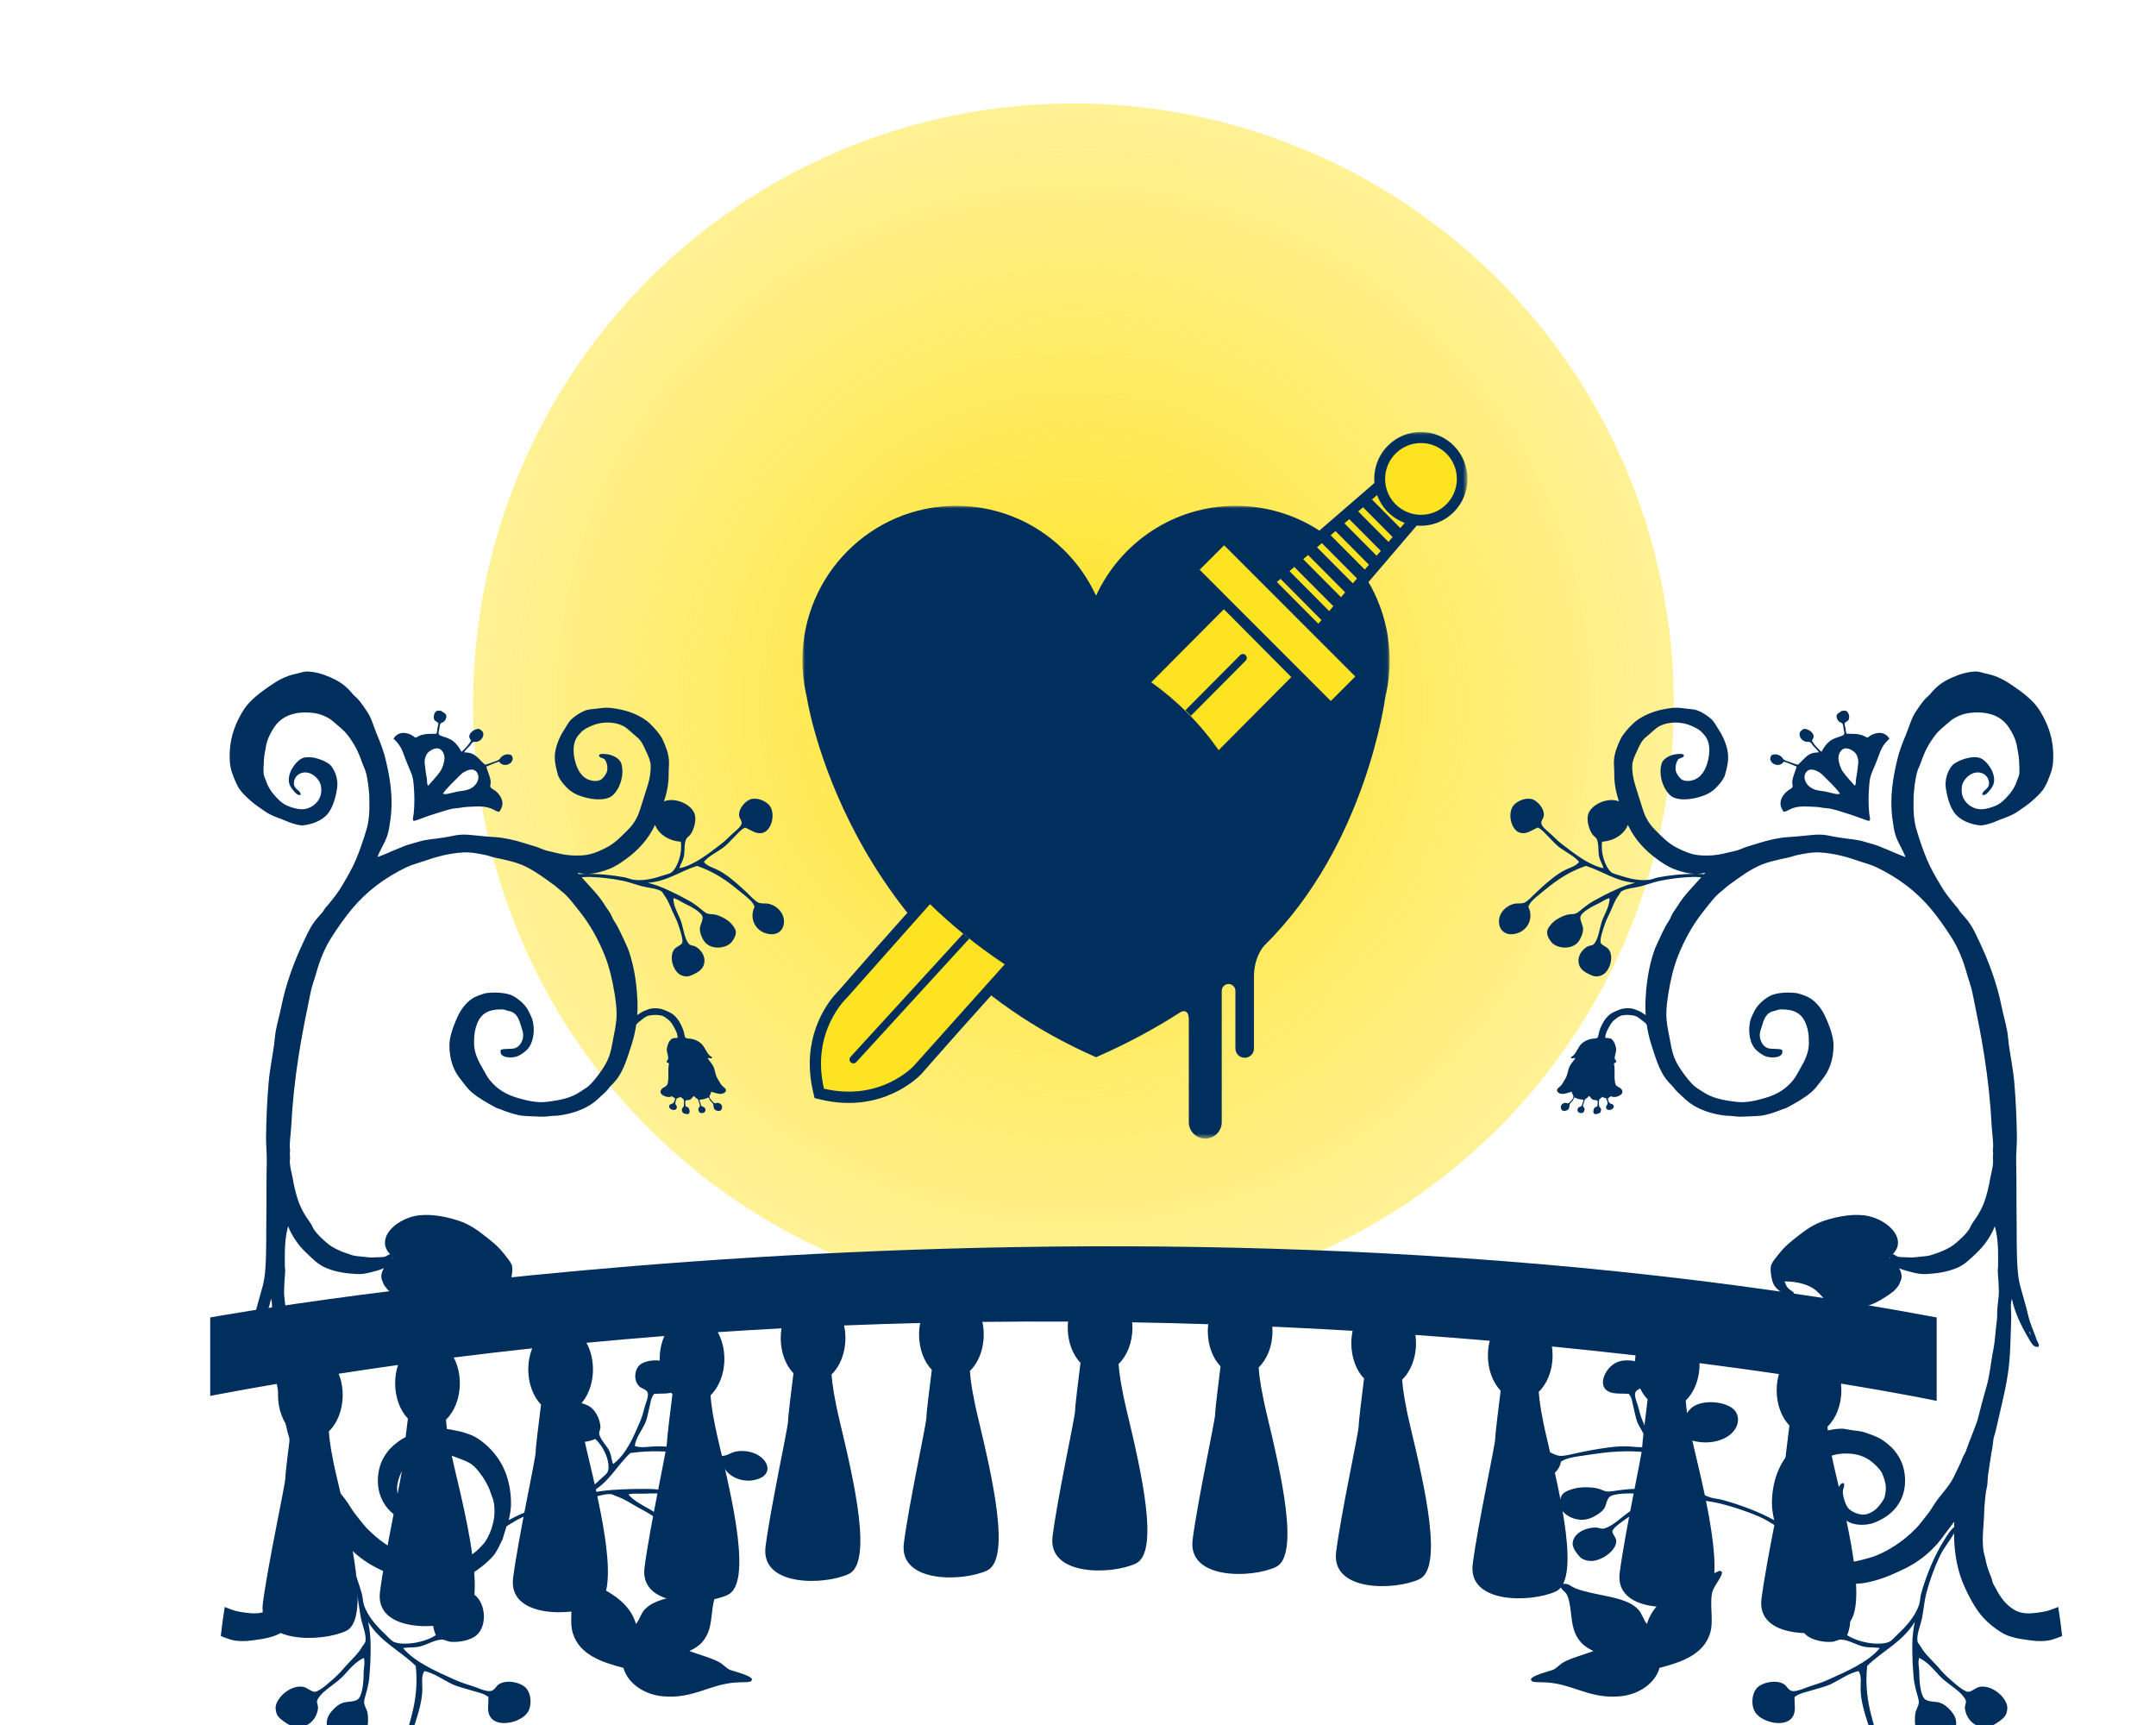 <?xml version="1.0" encoding="UTF-8"?>
<svg width="400px" height="320px" viewBox="0 0 400 320" version="1.1" xmlns="http://www.w3.org/2000/svg" xmlns:xlink="http://www.w3.org/1999/xlink">
    <!-- Generator: Sketch 63.1 (92452) - https://sketch.com -->
    <title>DS25241 D8 400x230 Romeo v2</title>
    <desc>Created with Sketch.</desc>
    <defs>
        <radialGradient cx="50%" cy="50%" fx="50%" fy="50%" r="95.851%" id="radialGradient-1">
            <stop stop-color="#FFE324" offset="0%"></stop>
            <stop stop-color="#FFE324" stop-opacity="0" offset="100%"></stop>
        </radialGradient>
        <polygon id="path-2" points="0 0.029 108.953 0.029 108.953 117.414 0 117.414"></polygon>
        <polygon id="path-4" points="0.032 0.046 60.347 0.046 60.347 60.735 0.032 60.735"></polygon>
    </defs>
    <g id="DS25241-D8-400x230-Romeo-v2" stroke="none" stroke-width="1" fill="none" fill-rule="evenodd">
        <g id="Group" transform="translate(39, -84)">
            <circle id="Light-Glow" fill="url(#radialGradient-1)" fill-rule="nonzero" cx="160.154" cy="214.571" r="111.388"></circle>
            <g id="Romeo-&amp;-Juliet" transform="translate(0, 169.683)">
                <path d="M320.307,158.716 C162.19,129.012 -4.00986899e-05,158.716 -4.00986899e-05,158.716 L-4.00986899e-05,173.259 C4.273,172.45 8.536,171.684 12.789,170.958 C12.653,171.645 12.58,172.368 12.58,173.115 C12.58,175.78 13.507,178.149 14.944,179.649 C14.565,182.628 13.941,187.666 13.941,188.499 C13.941,189.693 10.726,204.331 9.762,211.799 C8.798,219.267 20.692,218.968 25.192,216.877 C29.693,214.786 26.157,199.551 23.585,188.797 C22.516,184.327 22.114,181.561 22.008,179.854 C23.561,178.37 24.577,175.905 24.577,173.115 C24.577,171.68 24.308,170.331 23.836,169.157 C27.518,168.585 31.191,168.042 34.852,167.528 C34.506,168.566 34.313,169.72 34.313,170.936 C34.313,173.601 35.241,175.97 36.677,177.471 C36.299,180.45 35.675,185.487 35.675,186.32 C35.675,187.515 32.46,202.152 31.496,209.62 C30.531,217.088 42.425,216.789 46.926,214.698 C51.426,212.607 47.89,197.372 45.318,186.619 C44.249,182.148 43.847,179.383 43.742,177.675 C45.295,176.191 46.311,173.726 46.311,170.936 C46.311,169.149 45.894,167.496 45.187,166.148 C50.061,165.531 54.913,164.961 59.737,164.44 C59.276,165.603 59.014,166.936 59.014,168.353 C59.014,171.019 59.941,173.388 61.378,174.888 C61,177.867 60.375,182.905 60.375,183.738 C60.375,184.932 57.161,199.57 56.196,207.038 C55.232,214.506 67.126,214.207 71.626,212.116 C76.127,210.025 72.591,194.79 70.019,184.036 C68.95,179.566 68.548,176.8 68.443,175.093 C69.995,173.608 71.011,171.144 71.011,168.353 C71.011,166.499 70.563,164.789 69.806,163.414 C74.657,162.95 79.477,162.532 84.262,162.158 C83.711,163.4 83.394,164.857 83.394,166.417 C83.394,169.082 84.321,171.451 85.758,172.952 C85.38,175.93 84.755,180.968 84.755,181.801 C84.755,182.996 81.541,197.633 80.576,205.101 C79.612,212.569 91.506,212.27 96.006,210.179 C100.507,208.088 96.971,192.853 94.399,182.099 C93.33,177.629 92.928,174.864 92.823,173.156 C94.375,171.672 95.391,169.207 95.391,166.417 C95.391,164.546 94.935,162.822 94.166,161.442 C98.136,161.177 102.08,160.942 105.996,160.734 C105.9,161.316 105.849,161.922 105.849,162.543 C105.849,165.209 106.777,167.577 108.213,169.078 C107.835,172.057 107.211,177.095 107.211,177.927 C107.211,179.122 103.996,193.759 103.032,201.227 C102.067,208.695 113.961,208.397 118.462,206.306 C122.962,204.215 119.426,188.98 116.854,178.226 C115.785,173.756 115.383,170.99 115.278,169.283 C116.831,167.798 117.847,165.333 117.847,162.543 C117.847,161.728 117.759,160.94 117.598,160.197 C122.354,160.007 127.063,159.857 131.721,159.743 C131.586,160.43 131.513,161.152 131.513,161.898 C131.513,164.563 132.44,166.932 133.877,168.432 C133.498,171.411 132.874,176.449 132.874,177.282 C132.874,178.477 129.659,193.114 128.695,200.582 C127.73,208.05 139.624,207.751 144.125,205.66 C148.625,203.569 145.089,188.334 142.518,177.58 C141.449,173.11 141.047,170.345 140.941,168.637 C142.494,167.153 143.51,164.688 143.51,161.898 C143.51,161.076 143.421,160.283 143.258,159.535 C148.635,159.471 153.937,159.455 159.157,159.481 C159.12,159.849 159.1,160.225 159.1,160.606 C159.1,163.272 160.028,165.641 161.464,167.141 C161.086,170.12 160.462,175.158 160.462,175.991 C160.462,177.185 157.247,191.823 156.283,199.291 C155.318,206.759 167.212,206.46 171.713,204.369 C176.213,202.278 172.677,187.043 170.105,176.289 C169.037,171.819 168.634,169.053 168.529,167.346 C170.082,165.861 171.098,163.397 171.098,160.606 C171.098,160.271 171.083,159.94 171.054,159.615 C175.835,159.698 180.538,159.816 185.158,159.965 C185.11,160.384 185.084,160.814 185.084,161.252 C185.084,163.918 186.012,166.286 187.448,167.787 C187.07,170.766 186.446,175.804 186.446,176.636 C186.446,177.831 183.231,192.468 182.267,199.936 C181.302,207.404 193.196,207.106 197.697,205.015 C202.197,202.923 198.661,187.689 196.089,176.935 C195.02,172.465 194.618,169.699 194.513,167.992 C196.066,166.507 197.082,164.042 197.082,161.252 C197.082,160.971 197.071,160.692 197.051,160.418 C202.135,160.643 207.105,160.903 211.953,161.192 C211.795,161.927 211.71,162.706 211.71,163.512 C211.71,166.177 212.637,168.546 214.074,170.046 C213.695,173.025 213.071,178.063 213.071,178.896 C213.071,180.091 209.857,194.728 208.892,202.196 C207.928,209.664 219.822,209.365 224.322,207.274 C228.823,205.183 225.287,189.948 222.715,179.194 C221.646,174.724 221.244,171.958 221.139,170.251 C222.691,168.767 223.707,166.302 223.707,163.512 C223.707,162.979 223.67,162.459 223.599,161.954 C228.335,162.293 232.936,162.656 237.393,163.038 C237.173,163.893 237.052,164.813 237.052,165.771 C237.052,168.437 237.98,170.805 239.416,172.306 C239.038,175.285 238.413,180.323 238.413,181.155 C238.413,182.35 235.199,196.987 234.234,204.455 C233.27,211.923 245.164,211.625 249.665,209.534 C254.165,207.442 250.629,192.208 248.057,181.454 C246.988,176.984 246.586,174.218 246.481,172.511 C248.034,171.026 249.05,168.561 249.05,165.771 C249.05,165.197 249.006,164.638 248.925,164.097 C254.358,164.629 259.535,165.183 264.439,165.746 C264.361,166.276 264.319,166.824 264.319,167.385 C264.319,170.051 265.247,172.419 266.683,173.92 C266.305,176.899 265.681,181.937 265.681,182.769 C265.681,183.964 262.466,198.601 261.502,206.069 C260.537,213.537 272.431,213.239 276.932,211.148 C281.432,209.056 277.896,193.822 275.324,183.068 C274.256,178.598 273.853,175.832 273.748,174.125 C275.301,172.64 276.317,170.175 276.317,167.385 C276.317,167.319 276.316,167.254 276.315,167.188 C281.661,167.874 286.582,168.556 291.042,169.21 C290.772,170.144 290.624,171.162 290.624,172.227 C290.624,174.892 291.551,177.261 292.988,178.762 C292.61,181.741 291.985,186.778 291.985,187.611 C291.985,188.806 288.771,203.443 287.806,210.911 C286.842,218.379 298.736,218.08 303.237,215.989 C307.737,213.898 304.201,198.663 301.629,187.91 C300.56,183.44 300.158,180.674 300.053,178.967 C301.606,177.482 302.621,175.017 302.621,172.227 C302.621,171.806 302.598,171.392 302.554,170.988 C313.999,172.853 320.307,174.188 320.307,174.188 L320.307,158.716 Z" id="Fill-1" fill="#002E5D"></path>
                <g id="Group-23" stroke-width="1" transform="translate(109.87, -5.649)">
                    <g id="Group-3" transform="translate(0, 13.774)">
                        <mask id="mask-3" fill="white">
                            <use xlink:href="#path-2"></use>
                        </mask>
                        <g id="Clip-2"></g>
                        <path d="M108.953,28.706 C108.953,12.868 96.171,0.029 80.403,0.029 C68.906,0.029 59.001,6.864 54.477,16.703 C49.952,6.864 40.048,0.029 28.551,0.029 C12.783,0.029 -6.147845e-05,12.868 -6.147845e-05,28.706 C-6.147845e-05,31.054 0.29,33.336 0.819,35.52 L0.815,35.52 C0.815,35.52 7.697,81.85 54.48,102.313 C60.338,99.751 65.571,96.908 70.242,93.895 L70.242,93.895 C70.242,93.895 71.689,93.13 71.689,95.35 L71.689,114.349 C71.689,116.041 73.056,117.414 74.742,117.414 C76.429,117.414 77.795,116.041 77.795,114.349 L77.795,90.005 C77.795,89.299 78.363,88.73 79.064,88.73 C79.765,88.73 80.333,89.299 80.333,90.005 L80.333,100.687 C80.333,101.641 81.104,102.416 82.054,102.416 C83.005,102.416 83.776,101.641 83.776,100.687 L83.776,87.214 C83.826,83.465 85.735,81.558 85.735,81.558 L85.731,81.555 C104.643,62.978 108.141,35.52 108.141,35.52 L108.135,35.52 C108.666,33.336 108.953,31.054 108.953,28.706" id="Fill-1" fill="#002E5D" mask="url(#mask-3)"></path>
                    </g>
                    <path d="M22.229,86.321 C19.634,88.928 6.717,103.757 6.716,103.76 C6.181,104.27 1.363,109.099 1.363,117.313 C1.363,118.9 1.544,120.615 1.971,122.449 L2.256,123.673 L3.476,123.96 C14.738,126.609 21.471,119.833 22.077,119.192 C22.081,119.191 35.683,103.672 39.297,100.042 C32.497,95.72 26.872,91.036 22.229,86.321" id="Fill-4" fill="#002E5D"></path>
                    <path d="M8.184,105.141 C8.184,105.141 1.532,111.324 3.996,121.922 C14.519,124.403 20.658,117.705 20.658,117.705 L37.532,98.856 C32.183,95.296 27.596,91.516 23.67,87.693 L8.184,105.141 Z" id="Fill-6" fill="#FEE322"></path>
                    <path d="M8.952,115.995 C8.671,116.278 8.671,116.734 8.952,117.017 C9.234,117.298 9.689,117.298 9.969,117.017 L30.956,94.09 C30.575,93.789 30.2,93.485 29.828,93.18 L8.952,115.995 Z" id="Fill-8" fill="#002E5D"></path>
                    <polygon id="Fill-10" fill="#FEE322" points="116.848 10.98 114.706 8.827 112.566 6.673 86.453 29.259 90.426 33.259 94.4 37.257"></polygon>
                    <g id="Group-14" transform="translate(63.035, 0.055)">
                        <mask id="mask-5" fill="white">
                            <use xlink:href="#path-4"></use>
                        </mask>
                        <g id="Clip-13"></g>
                        <path d="M47.892,17.865 L42.636,12.576 L43.59,11.752 C44.009,12.9 44.673,13.976 45.586,14.895 C46.501,15.816 47.572,16.485 48.711,16.905 L47.892,17.865 Z M45.696,20.436 L40.082,14.786 L40.986,14.004 C41.005,14.025 41.019,14.048 41.038,14.067 L46.41,19.474 C46.429,19.493 46.451,19.508 46.473,19.525 L45.696,20.436 Z M43.499,23.007 L37.526,16.996 L38.425,16.22 L44.271,22.103 L43.499,23.007 Z M41.303,25.578 L34.972,19.206 L35.87,18.43 L42.075,24.674 L41.303,25.578 Z M39.106,28.148 L32.415,21.416 L33.315,20.64 L39.878,27.245 L39.106,28.148 Z M36.91,30.72 L29.861,23.627 L30.76,22.85 L37.682,29.816 L36.91,30.72 Z M34.714,33.292 L27.305,25.837 L28.204,25.06 L35.486,32.387 L34.714,33.292 Z M32.706,35.641 L24.97,27.856 L25.66,27.261 C25.69,27.3 25.717,27.339 25.753,27.375 L33.185,34.854 C33.221,34.889 33.26,34.917 33.298,34.946 L32.706,35.641 Z M57.816,2.59 C54.444,-0.802 48.958,-0.802 45.586,2.59 C43.709,4.48 42.879,7.032 43.092,9.505 L23.54,26.416 L16.713,19.548 C16.335,19.166 15.822,18.953 15.286,18.953 C14.751,18.953 14.237,19.166 13.86,19.548 L9.334,24.101 C8.547,24.894 8.547,26.179 9.334,26.972 L13.78,31.446 C11.412,33.829 6.299,38.973 0.032,45.28 C6.179,49.272 11.423,54.549 15.392,60.735 C21.232,54.859 26.2,49.858 29.139,46.901 L33.586,51.373 C34.373,52.167 35.65,52.167 36.438,51.373 L40.964,46.82 C41.343,46.441 41.555,45.924 41.555,45.385 C41.555,44.847 41.343,44.33 40.964,43.949 L34.137,37.08 L50.944,17.406 C53.403,17.621 55.937,16.785 57.816,14.895 C59.449,13.252 60.347,11.067 60.347,8.743 C60.347,6.419 59.449,4.234 57.816,2.59 L57.816,2.59 Z" id="Fill-12" fill="#002E5D" mask="url(#mask-5)"></path>
                    </g>
                    <polygon id="Fill-15" fill="#FEE322" points="98.032 50.007 73.701 25.66 78.241 21.117 102.572 45.464"></polygon>
                    <path d="M77.229,59.126 L90.703,45.569 L78.194,32.98 L64.719,46.538 C69.575,49.977 73.811,54.24 77.229,59.126" id="Fill-17" fill="#FEE322"></path>
                    <path d="M72.075,52.751 L82.231,42.531 C82.513,42.248 82.513,41.787 82.231,41.505 C81.95,41.221 81.492,41.221 81.211,41.505 L71.055,51.723 C71.4,52.06 71.74,52.403 72.075,52.751" id="Fill-19" fill="#002E5D"></path>
                    <path d="M119.469,13.518 C116.869,16.119 112.655,16.119 110.055,13.518 C107.457,10.917 107.457,6.703 110.055,4.104 C112.655,1.504 116.869,1.504 119.469,4.104 C122.069,6.703 122.069,10.917 119.469,13.518" id="Fill-21" fill="#FEE322"></path>
                </g>
            </g>
            <g id="Ornate-Edge" transform="translate(285.819, 111.767) scale(-1, 1) rotate(2) translate(-285.819, -111.767) translate(233.645, 1.836)" fill="#002E5D">
                <path d="M7.872,331.518 C8.014,331.32 7.977,330.933 8.229,330.851 C8.192,331.104 7.871,331.552 7.872,331.518 M66.941,243.837 C66.457,243.858 65.987,243.891 65.536,243.935 C65.502,243.898 65.468,243.86 65.434,243.823 C65.398,243.783 65.294,243.755 65.293,243.674 C65.846,243.804 66.397,243.85 66.941,243.837 M70.922,242.861 C72.222,242.328 73.161,241.614 74.119,240.87 C76.294,239.186 78.162,237.069 79.331,234.31 C80.012,235.937 81.881,237.194 84.215,237.262 C84.596,239.138 83.896,241.882 82.745,242.968 C82.409,243.285 81.739,243.423 81.161,243.637 C79.593,244.217 77.616,244.852 75.626,244.618 C75.078,244.553 74.562,244.317 73.998,244.234 C71.624,243.88 69.279,243.752 67.198,243.827 C68.512,243.749 69.78,243.329 70.922,242.861 M33.544,316.224 C33.571,316.25 33.598,316.275 33.626,316.302 C33.58,316.335 33.536,316.368 33.492,316.401 C33.513,316.341 33.531,316.282 33.544,316.224 M104.037,351.912 C102.986,350.127 100.389,349.488 98.293,349.993 C97.502,350.183 96.934,350.717 96.061,350.845 C95.314,350.954 93.985,350.658 93.242,350.522 C92.191,350.328 91.514,350.2 90.32,350.029 C88.065,349.706 85.593,349.366 83.262,349.544 C82.031,349.638 80.742,349.973 79.587,349.583 C79.74,348.078 80.738,346.772 81.357,345.326 C81.719,344.476 81.817,343.415 82.02,342.516 C82.232,341.574 82.237,340.586 82.842,339.814 C84.533,339.611 86.033,339.854 87.039,338.902 C88.472,337.546 86.768,334.341 84.411,333.725 C83.274,333.428 81.252,333.548 80.104,334.436 C79.122,335.193 78.795,337.36 80.018,338.485 C80.486,338.915 81.26,338.976 81.572,339.5 C81.98,340.187 81.322,341.575 81.153,342.391 C80.925,343.488 80.703,344.301 80.368,345.16 C79.291,347.908 78.113,351.122 75.702,353.08 C75.338,352.325 75.349,351.656 75.025,350.925 C74.511,349.766 73.237,348.788 72.927,347.634 C72.814,347.213 73.136,346.77 73.106,346.316 C73.027,345.118 72.263,343.342 70.958,342.567 C69.009,341.409 65.405,341.77 63.696,343.171 C62.636,344.04 62.347,345.746 63.525,347.247 C65.125,349.289 68.968,349.982 72.234,348.559 C74,350.066 75.226,352.908 74.767,354.476 C74.632,354.932 74.007,355.398 73.538,355.884 C72.261,357.204 70.583,358.781 68.262,359.577 C67.623,359.795 66.895,359.843 66.225,360.054 C62.535,361.207 59.174,362.685 56.683,364.175 C56.699,364.125 56.714,364.074 56.73,364.023 C56.936,362.975 57.064,361.908 57.009,360.849 C56.788,356.668 55.301,353.525 52.969,351.216 C51.966,350.222 50.353,348.941 48.79,348.492 C48.273,348.343 47.559,348.108 46.966,348.006 C45.946,347.831 44.919,347.629 43.834,347.631 C43.3,347.632 42.785,347.739 42.232,347.877 C41.253,348.12 40.267,348.121 39.333,348.485 C38.901,348.653 38.414,348.829 37.981,349.015 C37.523,349.21 37.043,349.433 36.663,349.65 C36.251,349.889 35.563,350.411 35.178,350.752 C34.782,351.101 34.637,351.282 34.346,351.576 C34.021,351.907 33.774,352.275 33.536,352.633 C33.287,353.005 33.107,353.363 32.935,353.712 C32.582,354.426 32.328,355.419 32.236,356.255 C31.773,360.489 33.973,363.342 36.792,364.693 C37.592,365.077 38.353,365.426 39.283,365.534 C42.476,365.905 44.406,364.491 45.28,361.929 C45.502,361.273 45.206,359.547 45.019,359.118 C44.902,358.854 44.64,358.546 44.412,358.28 C44.211,358.044 44.011,357.629 43.557,357.773 C43.339,358.318 43.818,358.798 43.8,359.424 C43.773,360.404 43.406,361.712 42.946,362.348 C42.373,363.145 40.697,363.928 39.527,363.657 C38.906,363.512 38.227,363.172 37.716,362.737 C37.234,362.326 36.374,361.303 36.128,360.712 C35.938,360.259 35.801,359.402 35.791,358.865 C35.777,358.026 36.079,356.93 36.396,356.175 C36.718,355.415 37.641,354.49 38.197,354.001 C39.464,352.886 41.263,352.175 43.708,352.268 C44.876,352.311 45.819,352.59 46.783,352.932 C47.877,353.319 48.666,353.536 49.412,354.019 C50.138,354.488 50.665,355.139 51.247,355.857 C51.733,356.457 52.268,357.291 52.684,358.072 C52.881,358.438 53.077,358.902 53.229,359.343 C53.38,359.777 53.62,360.215 53.728,360.614 C54.452,363.352 53.702,366.283 52.502,368.265 C52.276,368.637 51.915,369.022 51.6,369.384 C50.678,370.448 49.498,371.338 48.054,371.816 C46.15,372.446 43.561,372.728 40.987,372.155 C39.778,371.885 38.748,371.673 37.771,371.293 C35.562,370.433 33.441,369.179 31.559,367.582 C31.192,367.272 30.783,366.91 30.455,366.598 C29.832,366.006 29.164,365.116 28.489,364.363 C27.767,363.557 27.288,362.795 26.808,362.099 C25.845,360.706 24.15,359.152 23.258,357.555 C22.808,356.751 22.4,355.92 21.972,355.104 C21.757,354.695 21.566,354.28 21.377,353.831 C21.202,353.414 20.917,353.062 20.733,352.654 C20.53,352.201 20.353,351.675 20.145,351.188 C19.746,350.256 19.326,349.327 18.917,348.302 C18.726,347.817 18.465,347.308 18.331,346.836 C17.75,344.812 17.113,342.734 16.422,340.597 C15.757,338.545 15.5,336.208 14.962,333.936 C14.562,332.253 14.454,330.447 14.138,328.645 C14.029,328.012 14.035,327.428 13.996,326.804 C13.917,325.561 13.582,324.35 13.566,323.118 C13.556,322.498 13.554,321.857 13.569,321.234 C13.581,320.643 13.651,320.003 13.644,319.409 C13.64,319.079 13.556,318.857 13.546,318.526 C13.473,316.239 13.258,313.746 13.894,311.093 C14.648,312.859 15.906,314.56 17.342,315.827 C18.52,316.866 19.611,317.962 21.087,318.54 C22.84,319.226 24.657,319.46 26.716,319.516 C27.82,319.546 28.591,319.376 29.484,319.108 C30.27,318.872 31.094,318.657 31.826,318.302 C31.858,318.287 31.89,318.269 31.923,318.249 C31.451,319.125 31.351,319.99 31.735,320.669 C31.899,320.96 31.886,321.152 32.19,321.549 C32.858,322.418 33.412,322.777 34.713,323.558 C35.937,324.291 36.992,324.805 38.433,325.115 C39.931,325.438 41.249,325.639 42.606,325.346 C43.238,325.21 43.923,324.973 44.419,324.734 C46.07,323.935 46.499,322.436 48.033,321.403 C49.419,320.468 51.363,320.048 53.131,319.969 C53.18,320.005 53.211,319.979 53.24,319.95 C53.092,320.274 53.037,320.746 52.651,321.213 C52.285,321.656 51.56,321.91 51.554,322.305 C52.586,322.84 53.854,322.054 54.449,321.507 C55.296,320.729 55.512,319.987 55.648,319.025 C55.758,318.248 55.778,317.448 55.67,317.037 C55.48,316.319 54.654,315.467 53.997,314.699 C52.875,313.386 51.833,312.62 50.086,311.367 C48.933,310.54 47.442,309.544 45.487,308.971 C42.77,308.175 39.604,307.782 37.224,308.41 C34.377,309.159 31.434,311.574 32.03,314.077 C32.17,314.663 32.507,315.11 32.982,315.631 C32.6,315.708 32.251,316.08 32.03,316.132 C31.425,316.278 30.722,316.227 30.044,316.32 C29.301,316.422 28.547,316.293 27.869,316.26 C27.065,316.223 26.465,316.2 25.798,316.01 C24.046,315.512 22.326,314.906 21.07,313.851 C20.232,313.146 19.373,312.443 18.762,311.613 C18.449,311.184 18.239,310.634 17.884,310.187 C16.898,308.954 16.031,307.543 15.44,305.867 C15.058,304.786 14.742,303.65 14.472,302.36 C14.222,301.165 13.699,299.768 13.803,298.572 C13.828,298.277 13.747,297.873 13.738,297.579 C13.726,297.194 13.801,297.271 13.751,296.927 C13.554,295.601 13.798,294.051 13.82,292.628 C13.886,288.27 14.213,283.854 14.706,279.698 C15.2,275.525 15.878,271.571 16.534,267.666 C16.748,266.39 17.172,265.199 17.456,264.017 C18.028,261.631 18.873,259.293 20.007,257.369 C21.165,255.404 22.31,253.634 23.636,251.91 C26.249,248.52 29.576,245.844 33.528,243.77 C34.493,243.265 35.651,242.933 36.754,242.505 C38.898,241.675 41.236,240.923 43.863,240.671 C45.29,240.532 46.6,240.754 47.964,240.976 C48.59,241.078 49.205,241.303 49.837,241.413 C51.739,241.746 53.772,242.094 55.359,242.774 C57.442,243.665 59.205,244.921 61.067,246.168 C61.501,246.458 61.894,246.851 62.345,247.169 C63.696,248.121 64.573,249.324 65.684,250.596 C67.815,253.035 69.527,255.834 70.871,258.906 C71.758,260.936 72.415,263.275 72.906,265.777 C73.152,267.029 73.377,268.347 73.428,269.658 C73.482,271.03 73.236,272.476 73.024,273.803 C72.817,275.114 72.676,276.437 72.291,277.602 C71.948,278.648 71.349,279.676 70.76,280.556 C70.178,281.43 69.486,282.381 68.806,283.064 C68.379,283.496 67.736,283.866 67.179,284.276 C65.525,285.491 63.518,285.988 60.934,286.378 C59.224,286.635 57.461,286.272 55.918,285.902 C53.378,285.293 51.697,284.297 50.255,282.606 C49.77,282.034 49.441,281.363 49.003,280.686 C48.115,279.31 47.303,277.81 47.193,276.141 C47.096,274.639 47.227,273.357 47.689,272.143 C48.338,270.442 49.653,269.551 52.161,269.511 C52.544,269.504 52.883,269.638 53.267,269.734 C53.552,269.805 53.738,269.796 54.083,269.95 C55.073,270.393 55.443,271.458 55.847,272.657 C56.042,273.24 56.295,273.676 56.232,274.455 C56.159,275.35 55.663,276.275 54.867,276.593 C54.111,276.895 53.022,276.693 52.198,277.003 C51.766,278.608 54.328,278.53 55.311,278.104 C55.884,277.854 56.612,277.28 56.987,276.892 C58.208,275.629 58.481,273.103 57.82,271.163 C57.665,270.709 57.374,270.245 57.179,269.841 C56.601,268.642 55.399,267.625 54.212,267.005 C53.483,266.625 52.654,266.51 51.81,266.456 C51.028,266.405 50.204,266.432 49.196,266.578 C48.725,266.646 47.328,267.222 46.898,267.481 C45.766,268.166 44.735,269.402 44.099,270.836 C43.461,272.28 42.863,273.981 42.665,275.583 C42.634,275.832 42.619,276.314 42.636,276.645 C42.753,279.16 43.554,281.187 44.934,282.75 C45.652,283.561 46.174,284.345 46.952,284.98 C48.245,286.036 50.047,286.975 51.661,287.767 C51.918,287.893 52.174,287.919 52.475,288.031 C53.505,288.409 54.623,288.766 55.833,288.993 C56.937,289.199 58.327,289.11 59.649,289.145 C60.302,289.163 60.935,289.119 61.586,289.005 C62.198,288.898 62.816,288.905 63.38,288.812 C65.727,288.429 68.021,287.548 69.637,286.278 C70.458,285.632 71.006,284.962 71.824,284.188 C72.306,283.73 72.455,283.37 72.797,283.004 C73.163,282.615 73.618,282.091 73.921,281.658 C75.149,279.901 75.754,277.497 76.419,275.153 C76.745,274.009 76.984,272.772 77.125,271.501 C77.226,271.349 77.326,271.209 77.436,271.096 C77.569,270.959 77.773,270.837 77.953,270.675 C78.554,270.135 78.984,269.734 79.891,269.619 C80.468,269.546 81.286,269.437 82.032,269.714 C82.342,269.83 82.638,270.06 82.958,270.278 C83.532,270.668 83.838,271.153 84.169,271.729 C84.52,272.341 84.854,272.809 84.9,273.658 C84.485,273.669 84.104,273.725 83.787,273.865 C83.572,274.097 83.346,274.348 83.235,274.655 C83.141,274.913 83.025,275.261 82.975,275.588 C82.856,276.358 83.395,277.083 83.262,277.65 C83.228,277.794 82.986,277.986 83.001,278.11 C83.028,278.313 83.367,278.36 83.466,278.478 C83.249,279.563 83.511,280.532 83.411,281.66 C83.39,281.892 83.357,282.212 83.26,282.411 C83.061,282.815 82.445,282.944 82.217,283.302 C81.991,283.655 82.038,283.999 82.324,284.24 C82.763,284.612 83.678,284.864 84.227,284.5 C84.393,284.643 84.575,284.776 84.824,284.863 C84.759,285.284 84.727,285.536 84.487,285.784 C84.32,285.957 83.961,285.954 83.849,286.138 C83.389,286.891 84.945,287.447 85.178,286.686 C85.311,286.252 84.949,286.174 84.897,285.846 C84.864,285.641 85.011,285.12 85.098,284.954 C85.231,284.699 85.537,284.87 85.769,284.556 C86.006,284.782 86.373,284.881 86.458,285.157 C86.497,285.285 86.482,285.505 86.497,285.711 C86.512,285.91 86.52,286.147 86.482,286.282 C86.429,286.466 86.21,286.589 86.165,286.758 C86.097,287.018 86.228,287.385 86.334,287.482 C86.503,287.634 87.183,287.858 87.438,287.647 C87.762,287.377 87.524,286.662 87.265,286.474 C87.141,286.385 86.961,286.362 86.823,286.283 C86.786,285.964 86.64,285.607 86.758,285.252 C86.997,285.071 87.304,285.156 87.555,285.047 C87.874,284.908 88.009,284.563 88.253,284.329 C88.432,284.395 88.531,284.573 88.692,284.693 C88.802,284.775 88.958,284.809 89.048,284.921 C89.163,285.063 89.217,285.328 89.289,285.53 C89.358,285.721 89.493,286.033 89.471,286.181 C89.448,286.334 89.263,286.423 89.223,286.567 C89.129,286.892 89.304,287.108 89.46,287.35 C90.332,287.735 90.837,286.878 90.327,286.408 C90.186,286.279 89.94,286.273 89.79,286.154 C89.624,286.021 89.61,285.768 89.542,285.593 C89.469,285.404 89.33,285.212 89.382,284.971 C89.772,284.898 90.042,284.9 90.444,284.755 C90.564,284.713 90.915,284.5 90.984,284.513 C91.125,284.539 91.179,284.848 91.274,284.98 C91.465,285.241 91.836,285.474 91.914,285.723 C92.038,286.12 91.991,286.47 92.251,286.696 C92.564,286.968 93.262,287.05 93.461,286.702 C93.838,286.042 93.377,285.442 92.697,285.441 C92.468,285.441 92.499,285.588 92.207,285.543 C91.998,285.51 91.473,284.927 91.362,284.768 C91.304,284.685 91.191,284.446 91.188,284.394 C91.172,284.035 91.475,283.761 91.457,283.412 C91.994,283.528 92.55,283.756 93.134,283.762 C93.651,283.767 94.45,283.421 94.108,282.811 C94.025,282.661 93.786,282.519 93.626,282.39 C93.212,282.057 93.069,281.713 92.761,281.263 C92.616,281.052 92.449,280.803 92.349,280.579 C92.093,280.003 92.013,279.335 91.73,278.766 C91.437,278.178 90.904,277.73 90.593,277.225 C90.843,277.066 91.331,277.416 91.399,277.122 C91.438,276.951 91.109,276.853 91.033,276.793 C90.306,276.218 90.021,275.154 89.278,274.537 C88.794,274.134 88.312,273.916 87.515,273.75 C87.166,273.677 86.667,273.773 86.36,273.577 C86.244,273.502 86.182,273.165 86.137,273.02 C86.073,272.811 86.035,272.602 85.974,272.423 C85.592,271.308 84.949,270.207 84.072,269.471 C83.799,269.242 83.475,269.056 83.095,268.9 C82.582,268.689 82.066,268.46 81.417,268.352 C80.939,268.271 80.183,268.305 79.807,268.385 C79.436,268.464 79.227,268.58 78.808,268.745 C78.695,268.789 78.325,268.973 78.228,269.021 C78.046,269.112 77.844,269.288 77.663,269.411 C77.516,269.511 77.393,269.592 77.259,269.689 C77.289,268.858 77.277,268.023 77.218,267.2 C77.036,264.67 76.589,261.965 75.923,259.769 C75.56,258.571 75.237,257.599 74.705,256.594 C73.972,255.209 73.304,253.682 72.354,252.373 C72.03,251.927 71.862,251.401 71.571,250.95 C71.29,250.512 70.932,250.121 70.639,249.668 C69.41,247.763 67.654,246.184 66.063,244.504 C66.559,244.437 67.062,244.386 67.571,244.383 C69.53,244.374 71.685,244.537 73.812,244.903 C74.844,245.08 76.106,245.506 77.344,245.783 C78.569,246.056 80.066,246.053 80.959,246.605 C81.175,246.739 81.261,247.012 81.503,247.314 C82.268,248.272 82.563,249.097 83.14,250.28 C83.502,251.023 83.958,251.777 84.234,252.537 C84.442,253.11 85.359,255.328 85.123,256.017 C84.962,256.486 84.012,256.745 83.652,257.331 C82.67,258.93 83.817,261.533 85.149,262.018 C86.202,262.402 86.715,262.133 87.393,261.798 C88.117,261.44 88.951,260.884 89.219,260.12 C89.791,258.486 88.644,257.119 87.601,256.599 C87.235,256.417 86.836,256.475 86.547,256.301 C86.227,256.11 85.881,255.449 85.724,255.062 C85.228,253.841 85.08,252.562 84.499,251.391 C83.916,250.215 83.26,249.083 83.191,247.778 C84.08,247.935 84.644,248.432 85.385,248.735 C86.461,249.175 88.634,250.258 88.739,251.122 C88.822,251.809 88.332,252.535 88.314,253.22 C88.291,254.092 88.889,255.296 89.423,255.827 C90.628,257.027 93.007,256.872 94.153,255.702 C94.444,255.404 95.044,254.477 95.008,253.669 C94.981,253.039 94.233,252.187 93.642,251.719 C93.065,251.262 91.962,250.76 91.255,250.593 C90.631,250.446 90.103,250.574 89.593,250.413 C89.085,250.254 88.46,249.651 87.875,249.248 C87.33,248.874 86.728,248.443 86.074,248.141 C85.615,247.929 84.668,247.425 84.218,247.224 C82.299,246.362 80.725,245.604 78.342,245.096 C81.951,244.723 84.308,242.715 87.382,241.643 C90.197,242.508 92.298,243.747 94.161,245.103 C94.987,245.704 95.489,246.103 96.277,246.695 C97.01,247.245 98.004,247.978 98.314,248.865 C97.249,251.21 98.861,253.871 101.677,253.834 C102.733,253.82 103.672,253.124 103.836,251.927 C104.086,250.098 102.68,248.607 100.997,248.223 C100.362,248.078 99.693,248.293 99.037,248.068 C98.475,247.874 97.739,247.136 97.311,246.746 C96.707,246.196 96.32,245.837 95.608,245.251 C94.262,244.142 92.78,242.939 91.114,242.205 C90.235,241.817 89.187,241.6 88.618,240.853 C89.529,239.701 90.903,239.028 92.096,238.099 C92.796,237.552 93.431,236.737 94.051,236.091 C94.7,235.414 95.233,234.622 96.055,234.23 C97.303,234.703 98.183,235.464 99.371,235.078 C101.064,234.527 101.637,231.311 100.381,229.929 C99.774,229.262 98.348,228.598 97.098,228.878 C96.03,229.118 94.647,230.735 94.866,232.099 C94.95,232.621 95.439,232.961 95.368,233.5 C95.274,234.205 94.086,235.072 93.534,235.665 C92.792,236.46 92.205,237.03 91.518,237.593 C89.318,239.395 86.799,241.534 84.125,242.2 C84.285,241.456 84.651,240.923 84.825,240.213 C85.101,239.088 84.768,237.823 85.179,236.779 C85.329,236.399 85.783,236.164 86.007,235.788 C86.597,234.797 87.036,233.082 86.573,231.968 C85.882,230.304 83.261,229.237 81.357,229.719 C81.182,229.764 81.008,229.832 80.839,229.918 C81.293,228.311 81.613,226.594 81.523,224.784 C81.477,223.892 81.569,223.051 81.494,222.27 C81.366,220.933 80.769,219.62 80.196,218.465 C79.744,217.553 78.602,216.358 77.808,215.645 C76.099,214.111 73.482,213.171 70.535,212.932 C69.785,212.871 69.031,212.914 68.259,213.064 C67.482,213.213 67.145,213.182 66.171,213.393 C65.168,213.609 63.529,214.78 62.921,215.527 C62.644,215.868 62.324,216.482 62.012,217.001 C61.297,218.185 60.692,219.46 60.401,221.064 C60.079,222.848 60.587,224.301 61.044,225.819 C61.045,225.821 61.08,225.898 61.089,225.917 C61.4,226.562 62.033,227.308 62.585,227.843 C63.177,228.418 63.853,228.902 64.626,229.204 C66.112,229.783 68.78,230.361 70.611,229.561 C72.151,228.888 73.529,225.691 72.672,223.141 C72.414,222.373 71.214,221.598 69.863,221.517 C69.66,221.504 68.597,221.384 68.503,221.77 C68.398,222.207 69.348,222.259 69.548,222.475 C69.982,222.943 70.26,223.96 70.065,224.761 C69.966,225.166 69.387,226.06 69.008,226.278 C68.071,226.818 66.794,226.512 66.065,226.053 C65.41,225.639 64.876,224.957 64.522,224.174 C63.725,222.415 63.249,219.805 64.54,218.181 C64.803,217.853 65.214,217.357 65.652,217.059 C66.143,216.722 66.609,216.506 67.01,216.316 C68.677,215.519 70.969,215.394 72.671,216.132 C73.604,216.537 74.492,217.488 75.323,218.089 C76.303,218.797 76.683,219.733 77.278,220.899 C77.64,221.606 78.064,222.463 78.13,223.29 C78.23,224.54 78.027,225.875 77.741,226.904 C77.448,227.962 77.178,229.014 76.883,230.023 C76.575,231.072 76.335,232.163 75.93,233.042 C75.517,233.936 74.967,234.729 74.368,235.367 C73.187,236.622 71.967,238.058 70.207,238.975 C68.941,239.635 67.704,240.295 65.914,240.452 C64.503,240.575 63.106,240.543 61.664,240.239 C60.896,240.077 60.144,239.942 59.405,239.791 C58.69,239.644 58.028,239.287 57.296,239.105 C56.556,238.921 55.822,238.716 55.089,238.512 C53.529,238.08 51.445,237.653 49.712,237.617 C48.035,237.582 46.732,237.459 45.064,237.368 C44.244,237.323 43.204,237.347 42.389,237.55 C41.619,237.743 41.041,237.86 40.31,238.011 C38.711,238.342 37.152,238.458 35.79,238.902 C35.079,239.134 34.414,239.362 33.74,239.572 C33.079,239.777 32.462,240.127 31.832,240.389 C30.606,240.9 29.436,241.557 28.063,242.074 C28.541,240.646 29.349,239.444 29.772,237.964 C30.022,237.086 30.138,235.941 30.243,234.884 C30.64,230.881 29.856,227.199 28.948,223.925 C28.525,222.404 27.917,220.937 27.231,219.48 C26.573,218.072 26.075,216.362 25.27,215.27 C25.065,214.994 24.838,214.652 24.617,214.367 C23.802,213.312 23.547,212.961 22.56,212.161 C21.095,210.475 19.99,209.804 18.234,209.083 C16.882,208.528 15.182,208.071 13.717,208.138 C13.144,208.165 12.486,208.459 11.819,208.618 C9.952,209.063 8.426,209.977 7.064,211.001 C5.328,212.307 3.349,213.813 2.244,215.751 C1.01,217.916 0.088,220.329 0.007,223.278 C-0.03,224.696 0.071,226.166 0.571,227.402 C1.021,228.509 1.479,229.652 2.178,230.539 C2.754,231.27 3.615,231.998 4.472,232.682 C5.168,233.237 5.959,233.723 7.099,234.444 C7.969,234.995 9.094,235.355 10.254,235.738 C10.769,235.908 11.332,236.168 11.882,236.314 C12.571,236.499 13.429,236.774 14.144,236.667 C15.855,236.41 17.505,235.662 18.458,234.514 C19.417,233.354 19.899,231.532 20.14,229.581 C20.333,228.019 19.681,226.366 18.851,225.437 C18.123,224.623 15.159,223.527 13.517,224.227 C12.687,224.583 11.654,225.935 11.313,227.068 C10.894,228.46 11.185,229.366 12,230.228 C12.365,230.614 12.813,231.254 13.428,231.04 C13.402,230.173 12.282,230.107 12.126,229.168 C11.915,227.915 12.936,226.723 14.461,226.863 C15.563,226.965 16.575,227.907 16.97,228.769 C17.24,229.353 17.33,230.474 17.048,231.285 C16.645,232.438 15.418,233.664 13.694,233.706 C12.754,233.728 11.668,233.408 10.906,233.098 C10.05,232.75 9.514,232.228 8.915,231.641 C8.078,230.824 7.371,229.909 6.872,228.589 C6.717,228.177 6.468,227.72 6.422,227.368 C6.321,226.601 6.395,225.674 6.389,224.852 C6.383,224.015 6.576,223.171 6.653,222.445 C6.806,220.998 7.486,219.661 8.062,218.713 C9.319,216.641 11.649,215.482 15.2,215.768 C16.59,215.878 18.03,216.451 18.979,217.224 C19.981,218.041 20.968,218.722 21.718,219.619 C22.903,221.038 23.803,222.529 24.534,224.481 C24.767,225.105 25.11,225.686 25.307,226.242 C25.568,226.981 25.743,227.88 25.902,228.779 C26.003,229.345 26.031,229.917 26.113,230.372 C26.195,230.847 26.169,231.409 26.214,231.97 C26.333,233.483 26.248,235.53 25.884,236.94 C25.373,238.921 24.767,240.92 24.134,242.595 C23.443,244.427 22.564,245.996 21.725,247.556 C21.069,248.778 20.33,249.797 19.508,250.879 C19.242,251.229 18.937,251.588 18.683,251.93 C18.516,252.158 18.437,252.399 18.251,252.632 C17.695,253.327 17.045,254.056 16.547,254.857 C15.877,255.935 15.4,257.115 14.855,258.387 C13.35,261.9 11.921,266.045 11.185,270.564 C10.95,272.014 10.56,273.479 10.339,274.987 C10.223,275.781 10.211,276.616 10.127,277.447 C9.902,279.702 9.476,282.145 9.351,284.578 C9.177,287.947 9.16,291.29 9.221,294.629 C9.251,296.226 9.514,297.818 9.525,299.422 C9.548,302.722 9.722,305.868 9.789,309.192 C9.853,312.395 10.056,315.549 9.957,318.912 C9.91,320.572 9.762,321.733 9.376,323.155 C9.161,323.946 8.873,325.324 8.646,326.174 C8.414,327.052 8.297,327.976 8.042,328.865 C7.692,330.09 7.229,331.203 6.828,332.553 C6.72,332.923 6.34,333.299 6.556,333.705 C7.329,333.955 7.838,333.092 8.134,332.54 C9.337,330.302 10.699,327.619 11.203,324.649 C11.593,325.831 11.357,327.036 11.444,328.184 C11.706,331.636 11.799,335.192 12.42,338.505 C13.112,342.212 14.172,345.592 15.077,349.115 C15.2,349.596 15.424,350.068 15.521,350.529 C15.643,351.104 15.674,351.693 15.812,352.277 C15.942,352.828 16.058,353.372 16.153,353.929 C16.347,355.064 16.608,356.209 16.785,357.33 C16.877,357.9 16.874,358.488 16.979,359.076 C17.072,359.592 17.249,360.103 17.324,360.631 C17.486,361.761 17.644,362.872 17.714,364.026 C17.866,366.533 18.358,368.861 18.098,371.238 C18.051,371.655 17.885,372.101 17.82,372.535 C17.621,373.877 17.288,375.002 16.851,376.134 C16.695,376.539 16.672,376.967 16.527,377.333 C16.392,377.68 16.171,378.004 16.017,378.334 C15.277,379.926 14.254,381.392 12.815,382.307 C11.856,382.916 10.796,383.149 9.506,383.086 C9.111,383.066 8.609,383.05 8.105,382.983 C7.642,382.923 7.103,382.852 6.711,382.768 C6.299,382.68 5.775,382.5 5.333,382.353 C5.078,382.268 4.838,382.182 4.607,382.096 C4.374,383.895 4.193,385.698 4.065,387.504 C4.598,387.708 5.186,387.886 5.743,388.058 C6.998,388.444 8.844,388.331 10.087,388.089 C10.754,387.959 11.267,387.86 11.939,387.744 C12.382,387.668 13.01,387.464 13.554,387.294 C14.034,387.143 14.498,386.935 14.869,386.713 C15.285,386.464 15.769,386.144 16.147,385.853 C16.869,385.296 17.358,384.863 17.933,384.283 C19.616,382.585 20.777,380.311 21.833,377.769 C23.016,374.926 23.567,371.568 23.445,367.744 C24.23,369.108 25.446,370.381 26.233,371.908 C27.321,374.018 28.308,376.433 29.036,378.928 C29.39,380.14 29.571,381.735 29.919,383.222 C30.264,384.694 31.088,386.308 30.916,387.575 C30.874,387.881 30.592,388.124 30.362,388.551 C29.631,389.903 28.803,390.673 27.698,391.946 C27.004,392.745 26.349,393.651 25.587,394.366 C25.013,394.905 22.851,397.113 21.893,397.236 C21.242,397.32 20.409,396.437 19.508,396.37 C17.048,396.188 14.549,398.857 14.697,400.559 C14.815,401.906 15.42,402.312 16.195,402.86 C17.023,403.445 18.149,404.04 19.214,403.909 C21.491,403.629 22.504,401.64 22.556,400.23 C22.573,399.735 22.285,399.336 22.334,398.929 C22.389,398.479 22.994,397.742 23.372,397.361 C24.566,396.155 26.021,395.292 27.11,394.023 C28.203,392.748 29.201,391.419 30.733,390.627 C31.031,391.673 30.745,392.554 30.787,393.521 C30.849,394.923 30.741,397.862 29.761,398.45 C28.981,398.917 27.839,398.787 27.007,399.143 C25.946,399.597 24.829,400.903 24.484,401.771 C23.704,403.731 25.196,406.212 27.232,406.807 C27.749,406.957 29.192,407.095 30.144,406.613 C30.886,406.238 31.497,404.963 31.736,404.069 C31.968,403.195 31.965,401.728 31.778,400.875 C31.612,400.12 31.168,399.621 31.081,398.983 C30.995,398.346 31.374,397.341 31.537,396.489 C31.689,395.695 31.875,394.809 31.879,393.937 C31.882,393.326 31.967,392.027 31.962,391.43 C31.943,388.887 31.99,386.773 31.292,383.922 C33.722,387.612 37.428,389.052 40.404,391.781 C40.911,395.293 40.576,398.24 39.97,400.996 C39.701,402.217 39.497,402.977 39.22,404.152 C38.961,405.245 38.627,406.721 37.73,407.543 C34.328,407.68 32.016,410.881 33.607,413.9 C34.203,415.031 35.555,415.662 37.084,415.182 C39.419,414.448 40.438,412.111 39.976,410.085 C39.801,409.32 39.175,408.716 39.085,407.884 C39.009,407.171 39.492,405.972 39.725,405.297 C40.056,404.342 40.274,403.728 40.587,402.638 C41.18,400.577 41.812,398.317 41.78,396.116 C41.762,394.955 41.447,393.705 42.033,392.68 C43.917,393.031 45.48,394.143 47.252,394.921 C48.293,395.376 49.621,395.614 50.737,395.928 C51.907,396.256 53.151,396.397 54.073,397.068 C54.191,398.675 53.76,400.042 54.876,401.112 C56.467,402.637 60.646,401.489 61.616,399.374 C62.084,398.353 62.1,396.45 61.076,395.255 C60.202,394.234 57.499,393.63 55.982,394.616 C55.401,394.993 55.26,395.707 54.574,395.926 C53.674,396.212 51.98,395.406 50.966,395.135 C49.602,394.772 48.596,394.452 47.542,394.02 C44.168,392.635 40.216,391.092 37.948,388.571 C38.929,388.336 39.77,388.438 40.719,388.236 C42.222,387.917 43.559,386.863 45.038,386.733 C45.577,386.685 46.109,387.047 46.684,387.082 C48.199,387.174 50.5,386.706 51.584,385.595 C53.205,383.935 53.047,380.522 51.422,378.732 C50.415,377.623 48.29,377.118 46.3,378.01 C43.596,379.221 42.406,382.713 43.93,385.958 C41.885,387.399 38.203,388.151 36.266,387.505 C35.701,387.317 35.168,386.669 34.593,386.164 C33.034,384.789 31.186,383.005 30.374,380.729 C30.152,380.103 30.151,379.416 29.942,378.761 C28.735,374.976 27.048,371.477 25.282,368.907 C24.703,368.064 24.131,367.149 23.393,366.629 C23.374,366.331 23.351,366.03 23.324,365.726 C23.528,365.701 23.61,365.966 23.702,366.075 C24.101,366.545 24.497,367.039 24.918,367.558 C25.439,368.201 25.88,368.815 26.556,369.535 C28.294,371.393 30.355,372.926 32.959,374.061 C34.673,374.809 36.243,375.493 38.368,375.997 C39.395,376.242 40.53,376.475 41.594,376.472 C42.232,376.471 43.081,376.471 43.77,376.403 C45.778,376.207 47.652,375.806 49.079,374.986 C50.482,374.179 51.911,373.135 53.052,371.977 C53.445,371.579 53.796,371.241 54.074,370.869 C54.751,369.97 55.193,368.836 55.686,367.746 C55.887,366.927 56.107,366.112 56.343,365.303 C57.308,364.683 58.26,363.978 59.385,363.444 C61.497,362.443 63.944,361.5 66.508,360.755 C67.751,360.392 69.423,360.139 70.961,359.762 C72.483,359.389 74.099,358.629 75.463,358.676 C75.793,358.688 76.083,358.893 76.563,359.044 C78.082,359.524 78.996,360.122 80.475,360.902 C81.404,361.393 82.441,361.845 83.288,362.394 C83.927,362.808 86.521,364.354 86.763,365.098 C86.928,365.605 86.088,366.32 86.122,367.033 C86.215,368.98 89.337,370.758 91.126,370.524 C92.542,370.338 92.902,369.834 93.393,369.187 C93.917,368.496 94.417,367.569 94.155,366.741 C93.593,364.97 91.365,364.313 89.862,364.37 C89.336,364.39 88.945,364.645 88.508,364.634 C88.024,364.622 87.172,364.198 86.723,363.927 C85.305,363.072 84.221,361.988 82.747,361.221 C81.267,360.45 79.741,359.757 78.723,358.609 C79.797,358.301 80.766,358.465 81.787,358.365 C83.267,358.219 86.398,358.099 87.135,358.829 C87.722,359.41 87.717,360.316 88.192,360.946 C88.797,361.748 90.313,362.536 91.274,362.747 C93.444,363.224 95.903,361.879 96.297,360.238 C96.397,359.82 96.375,358.676 95.753,357.962 C95.268,357.405 93.844,357.012 92.868,356.887 C91.914,356.765 90.358,356.869 89.474,357.076 C88.693,357.259 88.214,357.642 87.547,357.754 C86.883,357.867 85.772,357.638 84.849,357.569 C83.989,357.505 83.027,357.42 82.101,357.478 C81.453,357.518 80.065,357.541 79.432,357.586 C76.735,357.778 74.487,357.888 71.544,358.634 C75.176,356.468 76.273,353.454 78.822,350.926 C82.49,350.284 85.655,350.343 88.649,350.628 C89.976,350.754 90.807,350.862 92.086,350.999 C93.276,351.126 94.88,351.287 95.857,351.934 C96.398,354.598 100.063,356.194 103.081,354.734 C104.212,354.187 104.725,353.08 104.037,351.912 M36.186,224.012 C36.212,223.537 36.369,222.811 36.737,222.409 C37.365,221.724 38.403,221.273 39.044,221.704 C39.677,222.13 39.868,222.92 39.863,223.385 C39.857,224.023 39.566,225.147 39.165,225.778 C38.562,226.729 37.661,227.696 37.023,228.511 C36.747,228.267 36.821,227.892 36.756,227.513 C36.722,227.306 36.7,227.076 36.645,226.856 C36.489,226.23 36.386,225.491 36.294,224.827 C36.253,224.53 36.175,224.222 36.186,224.012 M42.877,226.341 C43.067,226.136 43.305,225.927 43.51,225.796 C44.157,225.38 45.085,224.984 45.697,225.464 C46.676,226.232 46.337,227.704 45.271,228.52 C44.7,228.957 44.16,229.105 43.472,229.235 C43.161,229.294 42.786,229.35 42.474,229.419 C42.169,229.486 41.832,229.605 41.552,229.671 C40.883,229.83 40.361,230.084 39.797,229.901 C40.435,228.86 41.852,227.44 42.877,226.341 M32.385,223.14 C32.817,224.224 33.271,225.177 33.748,226.191 C34.173,227.094 34.251,227.869 34.349,228.728 C34.545,230.435 34.621,232.084 34.506,233.816 C34.484,234.155 34.274,234.935 34.493,235.092 C34.638,235.196 35.154,234.964 35.472,234.837 C36.523,234.417 37.496,233.999 38.457,233.676 C39.832,233.214 41.176,232.626 42.442,232.501 C43.129,232.433 43.778,232.229 44.42,232.189 C46.1,232.086 47.701,231.741 49.365,232.565 C49.596,232.679 50.166,232.972 50.361,232.86 C50.529,232.764 50.807,232.012 50.835,231.896 C51.049,231.022 50.69,230.011 49.655,229.155 C49.309,228.868 48.75,228.665 48.571,228.374 C48.451,228.179 48.608,227.643 48.581,227.406 C48.473,226.46 47.952,225.544 47.657,224.601 C48.443,224.255 49.229,223.848 50.014,223.588 C50.653,224.609 52.296,224.191 52.505,223.104 C52.544,222.899 52.398,222.37 52.165,222.287 C51.562,222.071 50.881,222.206 50.348,222.754 C50.217,222.888 50.185,223.052 50.018,223.192 C49.695,223.46 49.123,223.637 48.711,223.796 C48.233,223.981 47.776,224.219 47.382,224.246 C46.437,223.442 45.72,222.502 44.754,222.241 C44.161,222.08 43.994,222.151 43.471,222.098 C43.592,221.741 44.138,221.261 44.489,220.829 C44.665,220.614 44.784,220.3 45.031,220.152 C45.247,220.021 45.561,220.119 45.798,220.049 C46.551,219.826 46.946,219.149 46.905,218.584 C46.872,218.116 46.572,217.92 46.079,217.651 C45.288,217.621 44.119,218.473 44.343,219.309 C44.4,219.525 44.581,219.658 44.661,219.928 C44.284,220.618 43.635,221.411 42.967,222.026 C42.472,221.192 42.081,220.625 41.291,220.051 C40.923,219.783 40.405,219.606 39.996,219.467 C39.64,219.346 38.875,219.212 38.677,218.949 C38.518,218.737 38.668,218.19 38.711,217.914 C38.748,217.681 38.754,217.081 38.931,216.882 C39.058,216.737 39.287,216.707 39.421,216.6 C39.839,216.268 40.038,215.663 39.876,215.305 C39.684,214.877 39.288,214.876 38.908,214.547 C38.589,214.592 38.294,214.469 38.048,214.649 C37.587,214.987 37.442,215.937 37.797,216.365 C37.956,216.556 38.308,216.623 38.443,216.811 C38.597,217.022 38.395,217.485 38.365,217.713 C38.309,218.134 38.338,218.505 38.191,218.834 C37.174,218.905 36.14,218.838 35.119,219.29 C34.847,219.411 34.615,219.656 34.279,219.679 C33.595,219.121 32.834,218.889 32.126,218.888 C31.424,218.887 30.709,219.24 30.279,220.039 C31.577,221.111 31.954,222.059 32.385,223.14 M98.595,390.442 C97.854,390.086 97.338,389.434 96.509,389.055 C94.774,388.26 92.816,387.86 91.056,387.256 C91.988,386.768 92.772,386.236 93.338,385.546 C94.638,383.958 94.822,382.305 94.993,379.978 C95.073,378.905 95.206,377.533 95.623,376.632 C95.971,375.877 97.136,375.497 96.517,374.645 C95.261,374.399 94.835,375.173 93.868,375.572 C90.106,377.121 84.79,377.268 82.553,379.77 C81.776,380.64 81.723,381.546 80.971,382.59 C79.137,377.081 72.636,375.569 67.156,373.184 C66.982,373.248 66.824,373.322 66.722,373.434 C66.691,374.399 68.411,375.961 68.715,377.341 C69.229,379.668 68.544,382.518 69.334,384.745 C70.699,388.596 74.713,389.869 78.93,390.806 C79.711,393.393 82.661,395.621 86.47,395.822 C92.076,396.119 94.945,393.301 99.851,392.784 C101.497,392.61 102.699,392.796 102.831,392.184 C102.995,391.424 98.974,390.624 98.595,390.442" id="Fill-1"></path>
            </g>
            <g id="Ornate-Edge" transform="translate(59.732, 111.767) rotate(2) translate(-59.732, -111.767) translate(7.558, 1.836)" fill="#002E5D">
                <path d="M7.872,331.518 C8.014,331.32 7.977,330.933 8.229,330.851 C8.192,331.104 7.871,331.552 7.872,331.518 M66.941,243.837 C66.457,243.858 65.987,243.891 65.536,243.935 C65.502,243.898 65.468,243.86 65.434,243.823 C65.398,243.783 65.294,243.755 65.293,243.674 C65.846,243.804 66.397,243.85 66.941,243.837 M70.922,242.861 C72.222,242.328 73.161,241.614 74.119,240.87 C76.294,239.186 78.162,237.069 79.331,234.31 C80.012,235.937 81.881,237.194 84.215,237.262 C84.596,239.138 83.896,241.882 82.745,242.968 C82.409,243.285 81.739,243.423 81.161,243.637 C79.593,244.217 77.616,244.852 75.626,244.618 C75.078,244.553 74.562,244.317 73.998,244.234 C71.624,243.88 69.279,243.752 67.198,243.827 C68.512,243.749 69.78,243.329 70.922,242.861 M33.544,316.224 C33.571,316.25 33.598,316.275 33.626,316.302 C33.58,316.335 33.536,316.368 33.492,316.401 C33.513,316.341 33.531,316.282 33.544,316.224 M104.037,351.912 C102.986,350.127 100.389,349.488 98.293,349.993 C97.502,350.183 96.934,350.717 96.061,350.845 C95.314,350.954 93.985,350.658 93.242,350.522 C92.191,350.328 91.514,350.2 90.32,350.029 C88.065,349.706 85.593,349.366 83.262,349.544 C82.031,349.638 80.742,349.973 79.587,349.583 C79.74,348.078 80.738,346.772 81.357,345.326 C81.719,344.476 81.817,343.415 82.02,342.516 C82.232,341.574 82.237,340.586 82.842,339.814 C84.533,339.611 86.033,339.854 87.039,338.902 C88.472,337.546 86.768,334.341 84.411,333.725 C83.274,333.428 81.252,333.548 80.104,334.436 C79.122,335.193 78.795,337.36 80.018,338.485 C80.486,338.915 81.26,338.976 81.572,339.5 C81.98,340.187 81.322,341.575 81.153,342.391 C80.925,343.488 80.703,344.301 80.368,345.16 C79.291,347.908 78.113,351.122 75.702,353.08 C75.338,352.325 75.349,351.656 75.025,350.925 C74.511,349.766 73.237,348.788 72.927,347.634 C72.814,347.213 73.136,346.77 73.106,346.316 C73.027,345.118 72.263,343.342 70.958,342.567 C69.009,341.409 65.405,341.77 63.696,343.171 C62.636,344.04 62.347,345.746 63.525,347.247 C65.125,349.289 68.968,349.982 72.234,348.559 C74,350.066 75.226,352.908 74.767,354.476 C74.632,354.932 74.007,355.398 73.538,355.884 C72.261,357.204 70.583,358.781 68.262,359.577 C67.623,359.795 66.895,359.843 66.225,360.054 C62.535,361.207 59.174,362.685 56.683,364.175 C56.699,364.125 56.714,364.074 56.73,364.023 C56.936,362.975 57.064,361.908 57.009,360.849 C56.788,356.668 55.301,353.525 52.969,351.216 C51.966,350.222 50.353,348.941 48.79,348.492 C48.273,348.343 47.559,348.108 46.966,348.006 C45.946,347.831 44.919,347.629 43.834,347.631 C43.3,347.632 42.785,347.739 42.232,347.877 C41.253,348.12 40.267,348.121 39.333,348.485 C38.901,348.653 38.414,348.829 37.981,349.015 C37.523,349.21 37.043,349.433 36.663,349.65 C36.251,349.889 35.563,350.411 35.178,350.752 C34.782,351.101 34.637,351.282 34.346,351.576 C34.021,351.907 33.774,352.275 33.536,352.633 C33.287,353.005 33.107,353.363 32.935,353.712 C32.582,354.426 32.328,355.419 32.236,356.255 C31.773,360.489 33.973,363.342 36.792,364.693 C37.592,365.077 38.353,365.426 39.283,365.534 C42.476,365.905 44.406,364.491 45.28,361.929 C45.502,361.273 45.206,359.547 45.019,359.118 C44.902,358.854 44.64,358.546 44.412,358.28 C44.211,358.044 44.011,357.629 43.557,357.773 C43.339,358.318 43.818,358.798 43.8,359.424 C43.773,360.404 43.406,361.712 42.946,362.348 C42.373,363.145 40.697,363.928 39.527,363.657 C38.906,363.512 38.227,363.172 37.716,362.737 C37.234,362.326 36.374,361.303 36.128,360.712 C35.938,360.259 35.801,359.402 35.791,358.865 C35.777,358.026 36.079,356.93 36.396,356.175 C36.718,355.415 37.641,354.49 38.197,354.001 C39.464,352.886 41.263,352.175 43.708,352.268 C44.876,352.311 45.819,352.59 46.783,352.932 C47.877,353.319 48.666,353.536 49.412,354.019 C50.138,354.488 50.665,355.139 51.247,355.857 C51.733,356.457 52.268,357.291 52.684,358.072 C52.881,358.438 53.077,358.902 53.229,359.343 C53.38,359.777 53.62,360.215 53.728,360.614 C54.452,363.352 53.702,366.283 52.502,368.265 C52.276,368.637 51.915,369.022 51.6,369.384 C50.678,370.448 49.498,371.338 48.054,371.816 C46.15,372.446 43.561,372.728 40.987,372.155 C39.778,371.885 38.748,371.673 37.771,371.293 C35.562,370.433 33.441,369.179 31.559,367.582 C31.192,367.272 30.783,366.91 30.455,366.598 C29.832,366.006 29.164,365.116 28.489,364.363 C27.767,363.557 27.288,362.795 26.808,362.099 C25.845,360.706 24.15,359.152 23.258,357.555 C22.808,356.751 22.4,355.92 21.972,355.104 C21.757,354.695 21.566,354.28 21.377,353.831 C21.202,353.414 20.917,353.062 20.733,352.654 C20.53,352.201 20.353,351.675 20.145,351.188 C19.746,350.256 19.326,349.327 18.917,348.302 C18.726,347.817 18.465,347.308 18.331,346.836 C17.75,344.812 17.113,342.734 16.422,340.597 C15.757,338.545 15.5,336.208 14.962,333.936 C14.562,332.253 14.454,330.447 14.138,328.645 C14.029,328.012 14.035,327.428 13.996,326.804 C13.917,325.561 13.582,324.35 13.566,323.118 C13.556,322.498 13.554,321.857 13.569,321.234 C13.581,320.643 13.651,320.003 13.644,319.409 C13.64,319.079 13.556,318.857 13.546,318.526 C13.473,316.239 13.258,313.746 13.894,311.093 C14.648,312.859 15.906,314.56 17.342,315.827 C18.52,316.866 19.611,317.962 21.087,318.54 C22.84,319.226 24.657,319.46 26.716,319.516 C27.82,319.546 28.591,319.376 29.484,319.108 C30.27,318.872 31.094,318.657 31.826,318.302 C31.858,318.287 31.89,318.269 31.923,318.249 C31.451,319.125 31.351,319.99 31.735,320.669 C31.899,320.96 31.886,321.152 32.19,321.549 C32.858,322.418 33.412,322.777 34.713,323.558 C35.937,324.291 36.992,324.805 38.433,325.115 C39.931,325.438 41.249,325.639 42.606,325.346 C43.238,325.21 43.923,324.973 44.419,324.734 C46.07,323.935 46.499,322.436 48.033,321.403 C49.419,320.468 51.363,320.048 53.131,319.969 C53.18,320.005 53.211,319.979 53.24,319.95 C53.092,320.274 53.037,320.746 52.651,321.213 C52.285,321.656 51.56,321.91 51.554,322.305 C52.586,322.84 53.854,322.054 54.449,321.507 C55.296,320.729 55.512,319.987 55.648,319.025 C55.758,318.248 55.778,317.448 55.67,317.037 C55.48,316.319 54.654,315.467 53.997,314.699 C52.875,313.386 51.833,312.62 50.086,311.367 C48.933,310.54 47.442,309.544 45.487,308.971 C42.77,308.175 39.604,307.782 37.224,308.41 C34.377,309.159 31.434,311.574 32.03,314.077 C32.17,314.663 32.507,315.11 32.982,315.631 C32.6,315.708 32.251,316.08 32.03,316.132 C31.425,316.278 30.722,316.227 30.044,316.32 C29.301,316.422 28.547,316.293 27.869,316.26 C27.065,316.223 26.465,316.2 25.798,316.01 C24.046,315.512 22.326,314.906 21.07,313.851 C20.232,313.146 19.373,312.443 18.762,311.613 C18.449,311.184 18.239,310.634 17.884,310.187 C16.898,308.954 16.031,307.543 15.44,305.867 C15.058,304.786 14.742,303.65 14.472,302.36 C14.222,301.165 13.699,299.768 13.803,298.572 C13.828,298.277 13.747,297.873 13.738,297.579 C13.726,297.194 13.801,297.271 13.751,296.927 C13.554,295.601 13.798,294.051 13.82,292.628 C13.886,288.27 14.213,283.854 14.706,279.698 C15.2,275.525 15.878,271.571 16.534,267.666 C16.748,266.39 17.172,265.199 17.456,264.017 C18.028,261.631 18.873,259.293 20.007,257.369 C21.165,255.404 22.31,253.634 23.636,251.91 C26.249,248.52 29.576,245.844 33.528,243.77 C34.493,243.265 35.651,242.933 36.754,242.505 C38.898,241.675 41.236,240.923 43.863,240.671 C45.29,240.532 46.6,240.754 47.964,240.976 C48.59,241.078 49.205,241.303 49.837,241.413 C51.739,241.746 53.772,242.094 55.359,242.774 C57.442,243.665 59.205,244.921 61.067,246.168 C61.501,246.458 61.894,246.851 62.345,247.169 C63.696,248.121 64.573,249.324 65.684,250.596 C67.815,253.035 69.527,255.834 70.871,258.906 C71.758,260.936 72.415,263.275 72.906,265.777 C73.152,267.029 73.377,268.347 73.428,269.658 C73.482,271.03 73.236,272.476 73.024,273.803 C72.817,275.114 72.676,276.437 72.291,277.602 C71.948,278.648 71.349,279.676 70.76,280.556 C70.178,281.43 69.486,282.381 68.806,283.064 C68.379,283.496 67.736,283.866 67.179,284.276 C65.525,285.491 63.518,285.988 60.934,286.378 C59.224,286.635 57.461,286.272 55.918,285.902 C53.378,285.293 51.697,284.297 50.255,282.606 C49.77,282.034 49.441,281.363 49.003,280.686 C48.115,279.31 47.303,277.81 47.193,276.141 C47.096,274.639 47.227,273.357 47.689,272.143 C48.338,270.442 49.653,269.551 52.161,269.511 C52.544,269.504 52.883,269.638 53.267,269.734 C53.552,269.805 53.738,269.796 54.083,269.95 C55.073,270.393 55.443,271.458 55.847,272.657 C56.042,273.24 56.295,273.676 56.232,274.455 C56.159,275.35 55.663,276.275 54.867,276.593 C54.111,276.895 53.022,276.693 52.198,277.003 C51.766,278.608 54.328,278.53 55.311,278.104 C55.884,277.854 56.612,277.28 56.987,276.892 C58.208,275.629 58.481,273.103 57.82,271.163 C57.665,270.709 57.374,270.245 57.179,269.841 C56.601,268.642 55.399,267.625 54.212,267.005 C53.483,266.625 52.654,266.51 51.81,266.456 C51.028,266.405 50.204,266.432 49.196,266.578 C48.725,266.646 47.328,267.222 46.898,267.481 C45.766,268.166 44.735,269.402 44.099,270.836 C43.461,272.28 42.863,273.981 42.665,275.583 C42.634,275.832 42.619,276.314 42.636,276.645 C42.753,279.16 43.554,281.187 44.934,282.75 C45.652,283.561 46.174,284.345 46.952,284.98 C48.245,286.036 50.047,286.975 51.661,287.767 C51.918,287.893 52.174,287.919 52.475,288.031 C53.505,288.409 54.623,288.766 55.833,288.993 C56.937,289.199 58.327,289.11 59.649,289.145 C60.302,289.163 60.935,289.119 61.586,289.005 C62.198,288.898 62.816,288.905 63.38,288.812 C65.727,288.429 68.021,287.548 69.637,286.278 C70.458,285.632 71.006,284.962 71.824,284.188 C72.306,283.73 72.455,283.37 72.797,283.004 C73.163,282.615 73.618,282.091 73.921,281.658 C75.149,279.901 75.754,277.497 76.419,275.153 C76.745,274.009 76.984,272.772 77.125,271.501 C77.226,271.349 77.326,271.209 77.436,271.096 C77.569,270.959 77.773,270.837 77.953,270.675 C78.554,270.135 78.984,269.734 79.891,269.619 C80.468,269.546 81.286,269.437 82.032,269.714 C82.342,269.83 82.638,270.06 82.958,270.278 C83.532,270.668 83.838,271.153 84.169,271.729 C84.52,272.341 84.854,272.809 84.9,273.658 C84.485,273.669 84.104,273.725 83.787,273.865 C83.572,274.097 83.346,274.348 83.235,274.655 C83.141,274.913 83.025,275.261 82.975,275.588 C82.856,276.358 83.395,277.083 83.262,277.65 C83.228,277.794 82.986,277.986 83.001,278.11 C83.028,278.313 83.367,278.36 83.466,278.478 C83.249,279.563 83.511,280.532 83.411,281.66 C83.39,281.892 83.357,282.212 83.26,282.411 C83.061,282.815 82.445,282.944 82.217,283.302 C81.991,283.655 82.038,283.999 82.324,284.24 C82.763,284.612 83.678,284.864 84.227,284.5 C84.393,284.643 84.575,284.776 84.824,284.863 C84.759,285.284 84.727,285.536 84.487,285.784 C84.32,285.957 83.961,285.954 83.849,286.138 C83.389,286.891 84.945,287.447 85.178,286.686 C85.311,286.252 84.949,286.174 84.897,285.846 C84.864,285.641 85.011,285.12 85.098,284.954 C85.231,284.699 85.537,284.87 85.769,284.556 C86.006,284.782 86.373,284.881 86.458,285.157 C86.497,285.285 86.482,285.505 86.497,285.711 C86.512,285.91 86.52,286.147 86.482,286.282 C86.429,286.466 86.21,286.589 86.165,286.758 C86.097,287.018 86.228,287.385 86.334,287.482 C86.503,287.634 87.183,287.858 87.438,287.647 C87.762,287.377 87.524,286.662 87.265,286.474 C87.141,286.385 86.961,286.362 86.823,286.283 C86.786,285.964 86.64,285.607 86.758,285.252 C86.997,285.071 87.304,285.156 87.555,285.047 C87.874,284.908 88.009,284.563 88.253,284.329 C88.432,284.395 88.531,284.573 88.692,284.693 C88.802,284.775 88.958,284.809 89.048,284.921 C89.163,285.063 89.217,285.328 89.289,285.53 C89.358,285.721 89.493,286.033 89.471,286.181 C89.448,286.334 89.263,286.423 89.223,286.567 C89.129,286.892 89.304,287.108 89.46,287.35 C90.332,287.735 90.837,286.878 90.327,286.408 C90.186,286.279 89.94,286.273 89.79,286.154 C89.624,286.021 89.61,285.768 89.542,285.593 C89.469,285.404 89.33,285.212 89.382,284.971 C89.772,284.898 90.042,284.9 90.444,284.755 C90.564,284.713 90.915,284.5 90.984,284.513 C91.125,284.539 91.179,284.848 91.274,284.98 C91.465,285.241 91.836,285.474 91.914,285.723 C92.038,286.12 91.991,286.47 92.251,286.696 C92.564,286.968 93.262,287.05 93.461,286.702 C93.838,286.042 93.377,285.442 92.697,285.441 C92.468,285.441 92.499,285.588 92.207,285.543 C91.998,285.51 91.473,284.927 91.362,284.768 C91.304,284.685 91.191,284.446 91.188,284.394 C91.172,284.035 91.475,283.761 91.457,283.412 C91.994,283.528 92.55,283.756 93.134,283.762 C93.651,283.767 94.45,283.421 94.108,282.811 C94.025,282.661 93.786,282.519 93.626,282.39 C93.212,282.057 93.069,281.713 92.761,281.263 C92.616,281.052 92.449,280.803 92.349,280.579 C92.093,280.003 92.013,279.335 91.73,278.766 C91.437,278.178 90.904,277.73 90.593,277.225 C90.843,277.066 91.331,277.416 91.399,277.122 C91.438,276.951 91.109,276.853 91.033,276.793 C90.306,276.218 90.021,275.154 89.278,274.537 C88.794,274.134 88.312,273.916 87.515,273.75 C87.166,273.677 86.667,273.773 86.36,273.577 C86.244,273.502 86.182,273.165 86.137,273.02 C86.073,272.811 86.035,272.602 85.974,272.423 C85.592,271.308 84.949,270.207 84.072,269.471 C83.799,269.242 83.475,269.056 83.095,268.9 C82.582,268.689 82.066,268.46 81.417,268.352 C80.939,268.271 80.183,268.305 79.807,268.385 C79.436,268.464 79.227,268.58 78.808,268.745 C78.695,268.789 78.325,268.973 78.228,269.021 C78.046,269.112 77.844,269.288 77.663,269.411 C77.516,269.511 77.393,269.592 77.259,269.689 C77.289,268.858 77.277,268.023 77.218,267.2 C77.036,264.67 76.589,261.965 75.923,259.769 C75.56,258.571 75.237,257.599 74.705,256.594 C73.972,255.209 73.304,253.682 72.354,252.373 C72.03,251.927 71.862,251.401 71.571,250.95 C71.29,250.512 70.932,250.121 70.639,249.668 C69.41,247.763 67.654,246.184 66.063,244.504 C66.559,244.437 67.062,244.386 67.571,244.383 C69.53,244.374 71.685,244.537 73.812,244.903 C74.844,245.08 76.106,245.506 77.344,245.783 C78.569,246.056 80.066,246.053 80.959,246.605 C81.175,246.739 81.261,247.012 81.503,247.314 C82.268,248.272 82.563,249.097 83.14,250.28 C83.502,251.023 83.958,251.777 84.234,252.537 C84.442,253.11 85.359,255.328 85.123,256.017 C84.962,256.486 84.012,256.745 83.652,257.331 C82.67,258.93 83.817,261.533 85.149,262.018 C86.202,262.402 86.715,262.133 87.393,261.798 C88.117,261.44 88.951,260.884 89.219,260.12 C89.791,258.486 88.644,257.119 87.601,256.599 C87.235,256.417 86.836,256.475 86.547,256.301 C86.227,256.11 85.881,255.449 85.724,255.062 C85.228,253.841 85.08,252.562 84.499,251.391 C83.916,250.215 83.26,249.083 83.191,247.778 C84.08,247.935 84.644,248.432 85.385,248.735 C86.461,249.175 88.634,250.258 88.739,251.122 C88.822,251.809 88.332,252.535 88.314,253.22 C88.291,254.092 88.889,255.296 89.423,255.827 C90.628,257.027 93.007,256.872 94.153,255.702 C94.444,255.404 95.044,254.477 95.008,253.669 C94.981,253.039 94.233,252.187 93.642,251.719 C93.065,251.262 91.962,250.76 91.255,250.593 C90.631,250.446 90.103,250.574 89.593,250.413 C89.085,250.254 88.46,249.651 87.875,249.248 C87.33,248.874 86.728,248.443 86.074,248.141 C85.615,247.929 84.668,247.425 84.218,247.224 C82.299,246.362 80.725,245.604 78.342,245.096 C81.951,244.723 84.308,242.715 87.382,241.643 C90.197,242.508 92.298,243.747 94.161,245.103 C94.987,245.704 95.489,246.103 96.277,246.695 C97.01,247.245 98.004,247.978 98.314,248.865 C97.249,251.21 98.861,253.871 101.677,253.834 C102.733,253.82 103.672,253.124 103.836,251.927 C104.086,250.098 102.68,248.607 100.997,248.223 C100.362,248.078 99.693,248.293 99.037,248.068 C98.475,247.874 97.739,247.136 97.311,246.746 C96.707,246.196 96.32,245.837 95.608,245.251 C94.262,244.142 92.78,242.939 91.114,242.205 C90.235,241.817 89.187,241.6 88.618,240.853 C89.529,239.701 90.903,239.028 92.096,238.099 C92.796,237.552 93.431,236.737 94.051,236.091 C94.7,235.414 95.233,234.622 96.055,234.23 C97.303,234.703 98.183,235.464 99.371,235.078 C101.064,234.527 101.637,231.311 100.381,229.929 C99.774,229.262 98.348,228.598 97.098,228.878 C96.03,229.118 94.647,230.735 94.866,232.099 C94.95,232.621 95.439,232.961 95.368,233.5 C95.274,234.205 94.086,235.072 93.534,235.665 C92.792,236.46 92.205,237.03 91.518,237.593 C89.318,239.395 86.799,241.534 84.125,242.2 C84.285,241.456 84.651,240.923 84.825,240.213 C85.101,239.088 84.768,237.823 85.179,236.779 C85.329,236.399 85.783,236.164 86.007,235.788 C86.597,234.797 87.036,233.082 86.573,231.968 C85.882,230.304 83.261,229.237 81.357,229.719 C81.182,229.764 81.008,229.832 80.839,229.918 C81.293,228.311 81.613,226.594 81.523,224.784 C81.477,223.892 81.569,223.051 81.494,222.27 C81.366,220.933 80.769,219.62 80.196,218.465 C79.744,217.553 78.602,216.358 77.808,215.645 C76.099,214.111 73.482,213.171 70.535,212.932 C69.785,212.871 69.031,212.914 68.259,213.064 C67.482,213.213 67.145,213.182 66.171,213.393 C65.168,213.609 63.529,214.78 62.921,215.527 C62.644,215.868 62.324,216.482 62.012,217.001 C61.297,218.185 60.692,219.46 60.401,221.064 C60.079,222.848 60.587,224.301 61.044,225.819 C61.045,225.821 61.08,225.898 61.089,225.917 C61.4,226.562 62.033,227.308 62.585,227.843 C63.177,228.418 63.853,228.902 64.626,229.204 C66.112,229.783 68.78,230.361 70.611,229.561 C72.151,228.888 73.529,225.691 72.672,223.141 C72.414,222.373 71.214,221.598 69.863,221.517 C69.66,221.504 68.597,221.384 68.503,221.77 C68.398,222.207 69.348,222.259 69.548,222.475 C69.982,222.943 70.26,223.96 70.065,224.761 C69.966,225.166 69.387,226.06 69.008,226.278 C68.071,226.818 66.794,226.512 66.065,226.053 C65.41,225.639 64.876,224.957 64.522,224.174 C63.725,222.415 63.249,219.805 64.54,218.181 C64.803,217.853 65.214,217.357 65.652,217.059 C66.143,216.722 66.609,216.506 67.01,216.316 C68.677,215.519 70.969,215.394 72.671,216.132 C73.604,216.537 74.492,217.488 75.323,218.089 C76.303,218.797 76.683,219.733 77.278,220.899 C77.64,221.606 78.064,222.463 78.13,223.29 C78.23,224.54 78.027,225.875 77.741,226.904 C77.448,227.962 77.178,229.014 76.883,230.023 C76.575,231.072 76.335,232.163 75.93,233.042 C75.517,233.936 74.967,234.729 74.368,235.367 C73.187,236.622 71.967,238.058 70.207,238.975 C68.941,239.635 67.704,240.295 65.914,240.452 C64.503,240.575 63.106,240.543 61.664,240.239 C60.896,240.077 60.144,239.942 59.405,239.791 C58.69,239.644 58.028,239.287 57.296,239.105 C56.556,238.921 55.822,238.716 55.089,238.512 C53.529,238.08 51.445,237.653 49.712,237.617 C48.035,237.582 46.732,237.459 45.064,237.368 C44.244,237.323 43.204,237.347 42.389,237.55 C41.619,237.743 41.041,237.86 40.31,238.011 C38.711,238.342 37.152,238.458 35.79,238.902 C35.079,239.134 34.414,239.362 33.74,239.572 C33.079,239.777 32.462,240.127 31.832,240.389 C30.606,240.9 29.436,241.557 28.063,242.074 C28.541,240.646 29.349,239.444 29.772,237.964 C30.022,237.086 30.138,235.941 30.243,234.884 C30.64,230.881 29.856,227.199 28.948,223.925 C28.525,222.404 27.917,220.937 27.231,219.48 C26.573,218.072 26.075,216.362 25.27,215.27 C25.065,214.994 24.838,214.652 24.617,214.367 C23.802,213.312 23.547,212.961 22.56,212.161 C21.095,210.475 19.99,209.804 18.234,209.083 C16.882,208.528 15.182,208.071 13.717,208.138 C13.144,208.165 12.486,208.459 11.819,208.618 C9.952,209.063 8.426,209.977 7.064,211.001 C5.328,212.307 3.349,213.813 2.244,215.751 C1.01,217.916 0.088,220.329 0.007,223.278 C-0.03,224.696 0.071,226.166 0.571,227.402 C1.021,228.509 1.479,229.652 2.178,230.539 C2.754,231.27 3.615,231.998 4.472,232.682 C5.168,233.237 5.959,233.723 7.099,234.444 C7.969,234.995 9.094,235.355 10.254,235.738 C10.769,235.908 11.332,236.168 11.882,236.314 C12.571,236.499 13.429,236.774 14.144,236.667 C15.855,236.41 17.505,235.662 18.458,234.514 C19.417,233.354 19.899,231.532 20.14,229.581 C20.333,228.019 19.681,226.366 18.851,225.437 C18.123,224.623 15.159,223.527 13.517,224.227 C12.687,224.583 11.654,225.935 11.313,227.068 C10.894,228.46 11.185,229.366 12,230.228 C12.365,230.614 12.813,231.254 13.428,231.04 C13.402,230.173 12.282,230.107 12.126,229.168 C11.915,227.915 12.936,226.723 14.461,226.863 C15.563,226.965 16.575,227.907 16.97,228.769 C17.24,229.353 17.33,230.474 17.048,231.285 C16.645,232.438 15.418,233.664 13.694,233.706 C12.754,233.728 11.668,233.408 10.906,233.098 C10.05,232.75 9.514,232.228 8.915,231.641 C8.078,230.824 7.371,229.909 6.872,228.589 C6.717,228.177 6.468,227.72 6.422,227.368 C6.321,226.601 6.395,225.674 6.389,224.852 C6.383,224.015 6.576,223.171 6.653,222.445 C6.806,220.998 7.486,219.661 8.062,218.713 C9.319,216.641 11.649,215.482 15.2,215.768 C16.59,215.878 18.03,216.451 18.979,217.224 C19.981,218.041 20.968,218.722 21.718,219.619 C22.903,221.038 23.803,222.529 24.534,224.481 C24.767,225.105 25.11,225.686 25.307,226.242 C25.568,226.981 25.743,227.88 25.902,228.779 C26.003,229.345 26.031,229.917 26.113,230.372 C26.195,230.847 26.169,231.409 26.214,231.97 C26.333,233.483 26.248,235.53 25.884,236.94 C25.373,238.921 24.767,240.92 24.134,242.595 C23.443,244.427 22.564,245.996 21.725,247.556 C21.069,248.778 20.33,249.797 19.508,250.879 C19.242,251.229 18.937,251.588 18.683,251.93 C18.516,252.158 18.437,252.399 18.251,252.632 C17.695,253.327 17.045,254.056 16.547,254.857 C15.877,255.935 15.4,257.115 14.855,258.387 C13.35,261.9 11.921,266.045 11.185,270.564 C10.95,272.014 10.56,273.479 10.339,274.987 C10.223,275.781 10.211,276.616 10.127,277.447 C9.902,279.702 9.476,282.145 9.351,284.578 C9.177,287.947 9.16,291.29 9.221,294.629 C9.251,296.226 9.514,297.818 9.525,299.422 C9.548,302.722 9.722,305.868 9.789,309.192 C9.853,312.395 10.056,315.549 9.957,318.912 C9.91,320.572 9.762,321.733 9.376,323.155 C9.161,323.946 8.873,325.324 8.646,326.174 C8.414,327.052 8.297,327.976 8.042,328.865 C7.692,330.09 7.229,331.203 6.828,332.553 C6.72,332.923 6.34,333.299 6.556,333.705 C7.329,333.955 7.838,333.092 8.134,332.54 C9.337,330.302 10.699,327.619 11.203,324.649 C11.593,325.831 11.357,327.036 11.444,328.184 C11.706,331.636 11.799,335.192 12.42,338.505 C13.112,342.212 14.172,345.592 15.077,349.115 C15.2,349.596 15.424,350.068 15.521,350.529 C15.643,351.104 15.674,351.693 15.812,352.277 C15.942,352.828 16.058,353.372 16.153,353.929 C16.347,355.064 16.608,356.209 16.785,357.33 C16.877,357.9 16.874,358.488 16.979,359.076 C17.072,359.592 17.249,360.103 17.324,360.631 C17.486,361.761 17.644,362.872 17.714,364.026 C17.866,366.533 18.358,368.861 18.098,371.238 C18.051,371.655 17.885,372.101 17.82,372.535 C17.621,373.877 17.288,375.002 16.851,376.134 C16.695,376.539 16.672,376.967 16.527,377.333 C16.392,377.68 16.171,378.004 16.017,378.334 C15.277,379.926 14.254,381.392 12.815,382.307 C11.856,382.916 10.796,383.149 9.506,383.086 C9.111,383.066 8.609,383.05 8.105,382.983 C7.642,382.923 7.103,382.852 6.711,382.768 C6.299,382.68 5.775,382.5 5.333,382.353 C5.078,382.268 4.838,382.182 4.607,382.096 C4.374,383.895 4.193,385.698 4.065,387.504 C4.598,387.708 5.186,387.886 5.743,388.058 C6.998,388.444 8.844,388.331 10.087,388.089 C10.754,387.959 11.267,387.86 11.939,387.744 C12.382,387.668 13.01,387.464 13.554,387.294 C14.034,387.143 14.498,386.935 14.869,386.713 C15.285,386.464 15.769,386.144 16.147,385.853 C16.869,385.296 17.358,384.863 17.933,384.283 C19.616,382.585 20.777,380.311 21.833,377.769 C23.016,374.926 23.567,371.568 23.445,367.744 C24.23,369.108 25.446,370.381 26.233,371.908 C27.321,374.018 28.308,376.433 29.036,378.928 C29.39,380.14 29.571,381.735 29.919,383.222 C30.264,384.694 31.088,386.308 30.916,387.575 C30.874,387.881 30.592,388.124 30.362,388.551 C29.631,389.903 28.803,390.673 27.698,391.946 C27.004,392.745 26.349,393.651 25.587,394.366 C25.013,394.905 22.851,397.113 21.893,397.236 C21.242,397.32 20.409,396.437 19.508,396.37 C17.048,396.188 14.549,398.857 14.697,400.559 C14.815,401.906 15.42,402.312 16.195,402.86 C17.023,403.445 18.149,404.04 19.214,403.909 C21.491,403.629 22.504,401.64 22.556,400.23 C22.573,399.735 22.285,399.336 22.334,398.929 C22.389,398.479 22.994,397.742 23.372,397.361 C24.566,396.155 26.021,395.292 27.11,394.023 C28.203,392.748 29.201,391.419 30.733,390.627 C31.031,391.673 30.745,392.554 30.787,393.521 C30.849,394.923 30.741,397.862 29.761,398.45 C28.981,398.917 27.839,398.787 27.007,399.143 C25.946,399.597 24.829,400.903 24.484,401.771 C23.704,403.731 25.196,406.212 27.232,406.807 C27.749,406.957 29.192,407.095 30.144,406.613 C30.886,406.238 31.497,404.963 31.736,404.069 C31.968,403.195 31.965,401.728 31.778,400.875 C31.612,400.12 31.168,399.621 31.081,398.983 C30.995,398.346 31.374,397.341 31.537,396.489 C31.689,395.695 31.875,394.809 31.879,393.937 C31.882,393.326 31.967,392.027 31.962,391.43 C31.943,388.887 31.99,386.773 31.292,383.922 C33.722,387.612 37.428,389.052 40.404,391.781 C40.911,395.293 40.576,398.24 39.97,400.996 C39.701,402.217 39.497,402.977 39.22,404.152 C38.961,405.245 38.627,406.721 37.73,407.543 C34.328,407.68 32.016,410.881 33.607,413.9 C34.203,415.031 35.555,415.662 37.084,415.182 C39.419,414.448 40.438,412.111 39.976,410.085 C39.801,409.32 39.175,408.716 39.085,407.884 C39.009,407.171 39.492,405.972 39.725,405.297 C40.056,404.342 40.274,403.728 40.587,402.638 C41.18,400.577 41.812,398.317 41.78,396.116 C41.762,394.955 41.447,393.705 42.033,392.68 C43.917,393.031 45.48,394.143 47.252,394.921 C48.293,395.376 49.621,395.614 50.737,395.928 C51.907,396.256 53.151,396.397 54.073,397.068 C54.191,398.675 53.76,400.042 54.876,401.112 C56.467,402.637 60.646,401.489 61.616,399.374 C62.084,398.353 62.1,396.45 61.076,395.255 C60.202,394.234 57.499,393.63 55.982,394.616 C55.401,394.993 55.26,395.707 54.574,395.926 C53.674,396.212 51.98,395.406 50.966,395.135 C49.602,394.772 48.596,394.452 47.542,394.02 C44.168,392.635 40.216,391.092 37.948,388.571 C38.929,388.336 39.77,388.438 40.719,388.236 C42.222,387.917 43.559,386.863 45.038,386.733 C45.577,386.685 46.109,387.047 46.684,387.082 C48.199,387.174 50.5,386.706 51.584,385.595 C53.205,383.935 53.047,380.522 51.422,378.732 C50.415,377.623 48.29,377.118 46.3,378.01 C43.596,379.221 42.406,382.713 43.93,385.958 C41.885,387.399 38.203,388.151 36.266,387.505 C35.701,387.317 35.168,386.669 34.593,386.164 C33.034,384.789 31.186,383.005 30.374,380.729 C30.152,380.103 30.151,379.416 29.942,378.761 C28.735,374.976 27.048,371.477 25.282,368.907 C24.703,368.064 24.131,367.149 23.393,366.629 C23.374,366.331 23.351,366.03 23.324,365.726 C23.528,365.701 23.61,365.966 23.702,366.075 C24.101,366.545 24.497,367.039 24.918,367.558 C25.439,368.201 25.88,368.815 26.556,369.535 C28.294,371.393 30.355,372.926 32.959,374.061 C34.673,374.809 36.243,375.493 38.368,375.997 C39.395,376.242 40.53,376.475 41.594,376.472 C42.232,376.471 43.081,376.471 43.77,376.403 C45.778,376.207 47.652,375.806 49.079,374.986 C50.482,374.179 51.911,373.135 53.052,371.977 C53.445,371.579 53.796,371.241 54.074,370.869 C54.751,369.97 55.193,368.836 55.686,367.746 C55.887,366.927 56.107,366.112 56.343,365.303 C57.308,364.683 58.26,363.978 59.385,363.444 C61.497,362.443 63.944,361.5 66.508,360.755 C67.751,360.392 69.423,360.139 70.961,359.762 C72.483,359.389 74.099,358.629 75.463,358.676 C75.793,358.688 76.083,358.893 76.563,359.044 C78.082,359.524 78.996,360.122 80.475,360.902 C81.404,361.393 82.441,361.845 83.288,362.394 C83.927,362.808 86.521,364.354 86.763,365.098 C86.928,365.605 86.088,366.32 86.122,367.033 C86.215,368.98 89.337,370.758 91.126,370.524 C92.542,370.338 92.902,369.834 93.393,369.187 C93.917,368.496 94.417,367.569 94.155,366.741 C93.593,364.97 91.365,364.313 89.862,364.37 C89.336,364.39 88.945,364.645 88.508,364.634 C88.024,364.622 87.172,364.198 86.723,363.927 C85.305,363.072 84.221,361.988 82.747,361.221 C81.267,360.45 79.741,359.757 78.723,358.609 C79.797,358.301 80.766,358.465 81.787,358.365 C83.267,358.219 86.398,358.099 87.135,358.829 C87.722,359.41 87.717,360.316 88.192,360.946 C88.797,361.748 90.313,362.536 91.274,362.747 C93.444,363.224 95.903,361.879 96.297,360.238 C96.397,359.82 96.375,358.676 95.753,357.962 C95.268,357.405 93.844,357.012 92.868,356.887 C91.914,356.765 90.358,356.869 89.474,357.076 C88.693,357.259 88.214,357.642 87.547,357.754 C86.883,357.867 85.772,357.638 84.849,357.569 C83.989,357.505 83.027,357.42 82.101,357.478 C81.453,357.518 80.065,357.541 79.432,357.586 C76.735,357.778 74.487,357.888 71.544,358.634 C75.176,356.468 76.273,353.454 78.822,350.926 C82.49,350.284 85.655,350.343 88.649,350.628 C89.976,350.754 90.807,350.862 92.086,350.999 C93.276,351.126 94.88,351.287 95.857,351.934 C96.398,354.598 100.063,356.194 103.081,354.734 C104.212,354.187 104.725,353.08 104.037,351.912 M36.186,224.012 C36.212,223.537 36.369,222.811 36.737,222.409 C37.365,221.724 38.403,221.273 39.044,221.704 C39.677,222.13 39.868,222.92 39.863,223.385 C39.857,224.023 39.566,225.147 39.165,225.778 C38.562,226.729 37.661,227.696 37.023,228.511 C36.747,228.267 36.821,227.892 36.756,227.513 C36.722,227.306 36.7,227.076 36.645,226.856 C36.489,226.23 36.386,225.491 36.294,224.827 C36.253,224.53 36.175,224.222 36.186,224.012 M42.877,226.341 C43.067,226.136 43.305,225.927 43.51,225.796 C44.157,225.38 45.085,224.984 45.697,225.464 C46.676,226.232 46.337,227.704 45.271,228.52 C44.7,228.957 44.16,229.105 43.472,229.235 C43.161,229.294 42.786,229.35 42.474,229.419 C42.169,229.486 41.832,229.605 41.552,229.671 C40.883,229.83 40.361,230.084 39.797,229.901 C40.435,228.86 41.852,227.44 42.877,226.341 M32.385,223.14 C32.817,224.224 33.271,225.177 33.748,226.191 C34.173,227.094 34.251,227.869 34.349,228.728 C34.545,230.435 34.621,232.084 34.506,233.816 C34.484,234.155 34.274,234.935 34.493,235.092 C34.638,235.196 35.154,234.964 35.472,234.837 C36.523,234.417 37.496,233.999 38.457,233.676 C39.832,233.214 41.176,232.626 42.442,232.501 C43.129,232.433 43.778,232.229 44.42,232.189 C46.1,232.086 47.701,231.741 49.365,232.565 C49.596,232.679 50.166,232.972 50.361,232.86 C50.529,232.764 50.807,232.012 50.835,231.896 C51.049,231.022 50.69,230.011 49.655,229.155 C49.309,228.868 48.75,228.665 48.571,228.374 C48.451,228.179 48.608,227.643 48.581,227.406 C48.473,226.46 47.952,225.544 47.657,224.601 C48.443,224.255 49.229,223.848 50.014,223.588 C50.653,224.609 52.296,224.191 52.505,223.104 C52.544,222.899 52.398,222.37 52.165,222.287 C51.562,222.071 50.881,222.206 50.348,222.754 C50.217,222.888 50.185,223.052 50.018,223.192 C49.695,223.46 49.123,223.637 48.711,223.796 C48.233,223.981 47.776,224.219 47.382,224.246 C46.437,223.442 45.72,222.502 44.754,222.241 C44.161,222.08 43.994,222.151 43.471,222.098 C43.592,221.741 44.138,221.261 44.489,220.829 C44.665,220.614 44.784,220.3 45.031,220.152 C45.247,220.021 45.561,220.119 45.798,220.049 C46.551,219.826 46.946,219.149 46.905,218.584 C46.872,218.116 46.572,217.92 46.079,217.651 C45.288,217.621 44.119,218.473 44.343,219.309 C44.4,219.525 44.581,219.658 44.661,219.928 C44.284,220.618 43.635,221.411 42.967,222.026 C42.472,221.192 42.081,220.625 41.291,220.051 C40.923,219.783 40.405,219.606 39.996,219.467 C39.64,219.346 38.875,219.212 38.677,218.949 C38.518,218.737 38.668,218.19 38.711,217.914 C38.748,217.681 38.754,217.081 38.931,216.882 C39.058,216.737 39.287,216.707 39.421,216.6 C39.839,216.268 40.038,215.663 39.876,215.305 C39.684,214.877 39.288,214.876 38.908,214.547 C38.589,214.592 38.294,214.469 38.048,214.649 C37.587,214.987 37.442,215.937 37.797,216.365 C37.956,216.556 38.308,216.623 38.443,216.811 C38.597,217.022 38.395,217.485 38.365,217.713 C38.309,218.134 38.338,218.505 38.191,218.834 C37.174,218.905 36.14,218.838 35.119,219.29 C34.847,219.411 34.615,219.656 34.279,219.679 C33.595,219.121 32.834,218.889 32.126,218.888 C31.424,218.887 30.709,219.24 30.279,220.039 C31.577,221.111 31.954,222.059 32.385,223.14 M98.595,390.442 C97.854,390.086 97.338,389.434 96.509,389.055 C94.774,388.26 92.816,387.86 91.056,387.256 C91.988,386.768 92.772,386.236 93.338,385.546 C94.638,383.958 94.822,382.305 94.993,379.978 C95.073,378.905 95.206,377.533 95.623,376.632 C95.971,375.877 97.136,375.497 96.517,374.645 C95.261,374.399 94.835,375.173 93.868,375.572 C90.106,377.121 84.79,377.268 82.553,379.77 C81.776,380.64 81.723,381.546 80.971,382.59 C79.137,377.081 72.636,375.569 67.156,373.184 C66.982,373.248 66.824,373.322 66.722,373.434 C66.691,374.399 68.411,375.961 68.715,377.341 C69.229,379.668 68.544,382.518 69.334,384.745 C70.699,388.596 74.713,389.869 78.93,390.806 C79.711,393.393 82.661,395.621 86.47,395.822 C92.076,396.119 94.945,393.301 99.851,392.784 C101.497,392.61 102.699,392.796 102.831,392.184 C102.995,391.424 98.974,390.624 98.595,390.442" id="Fill-1"></path>
            </g>
        </g>
    </g>
</svg>
